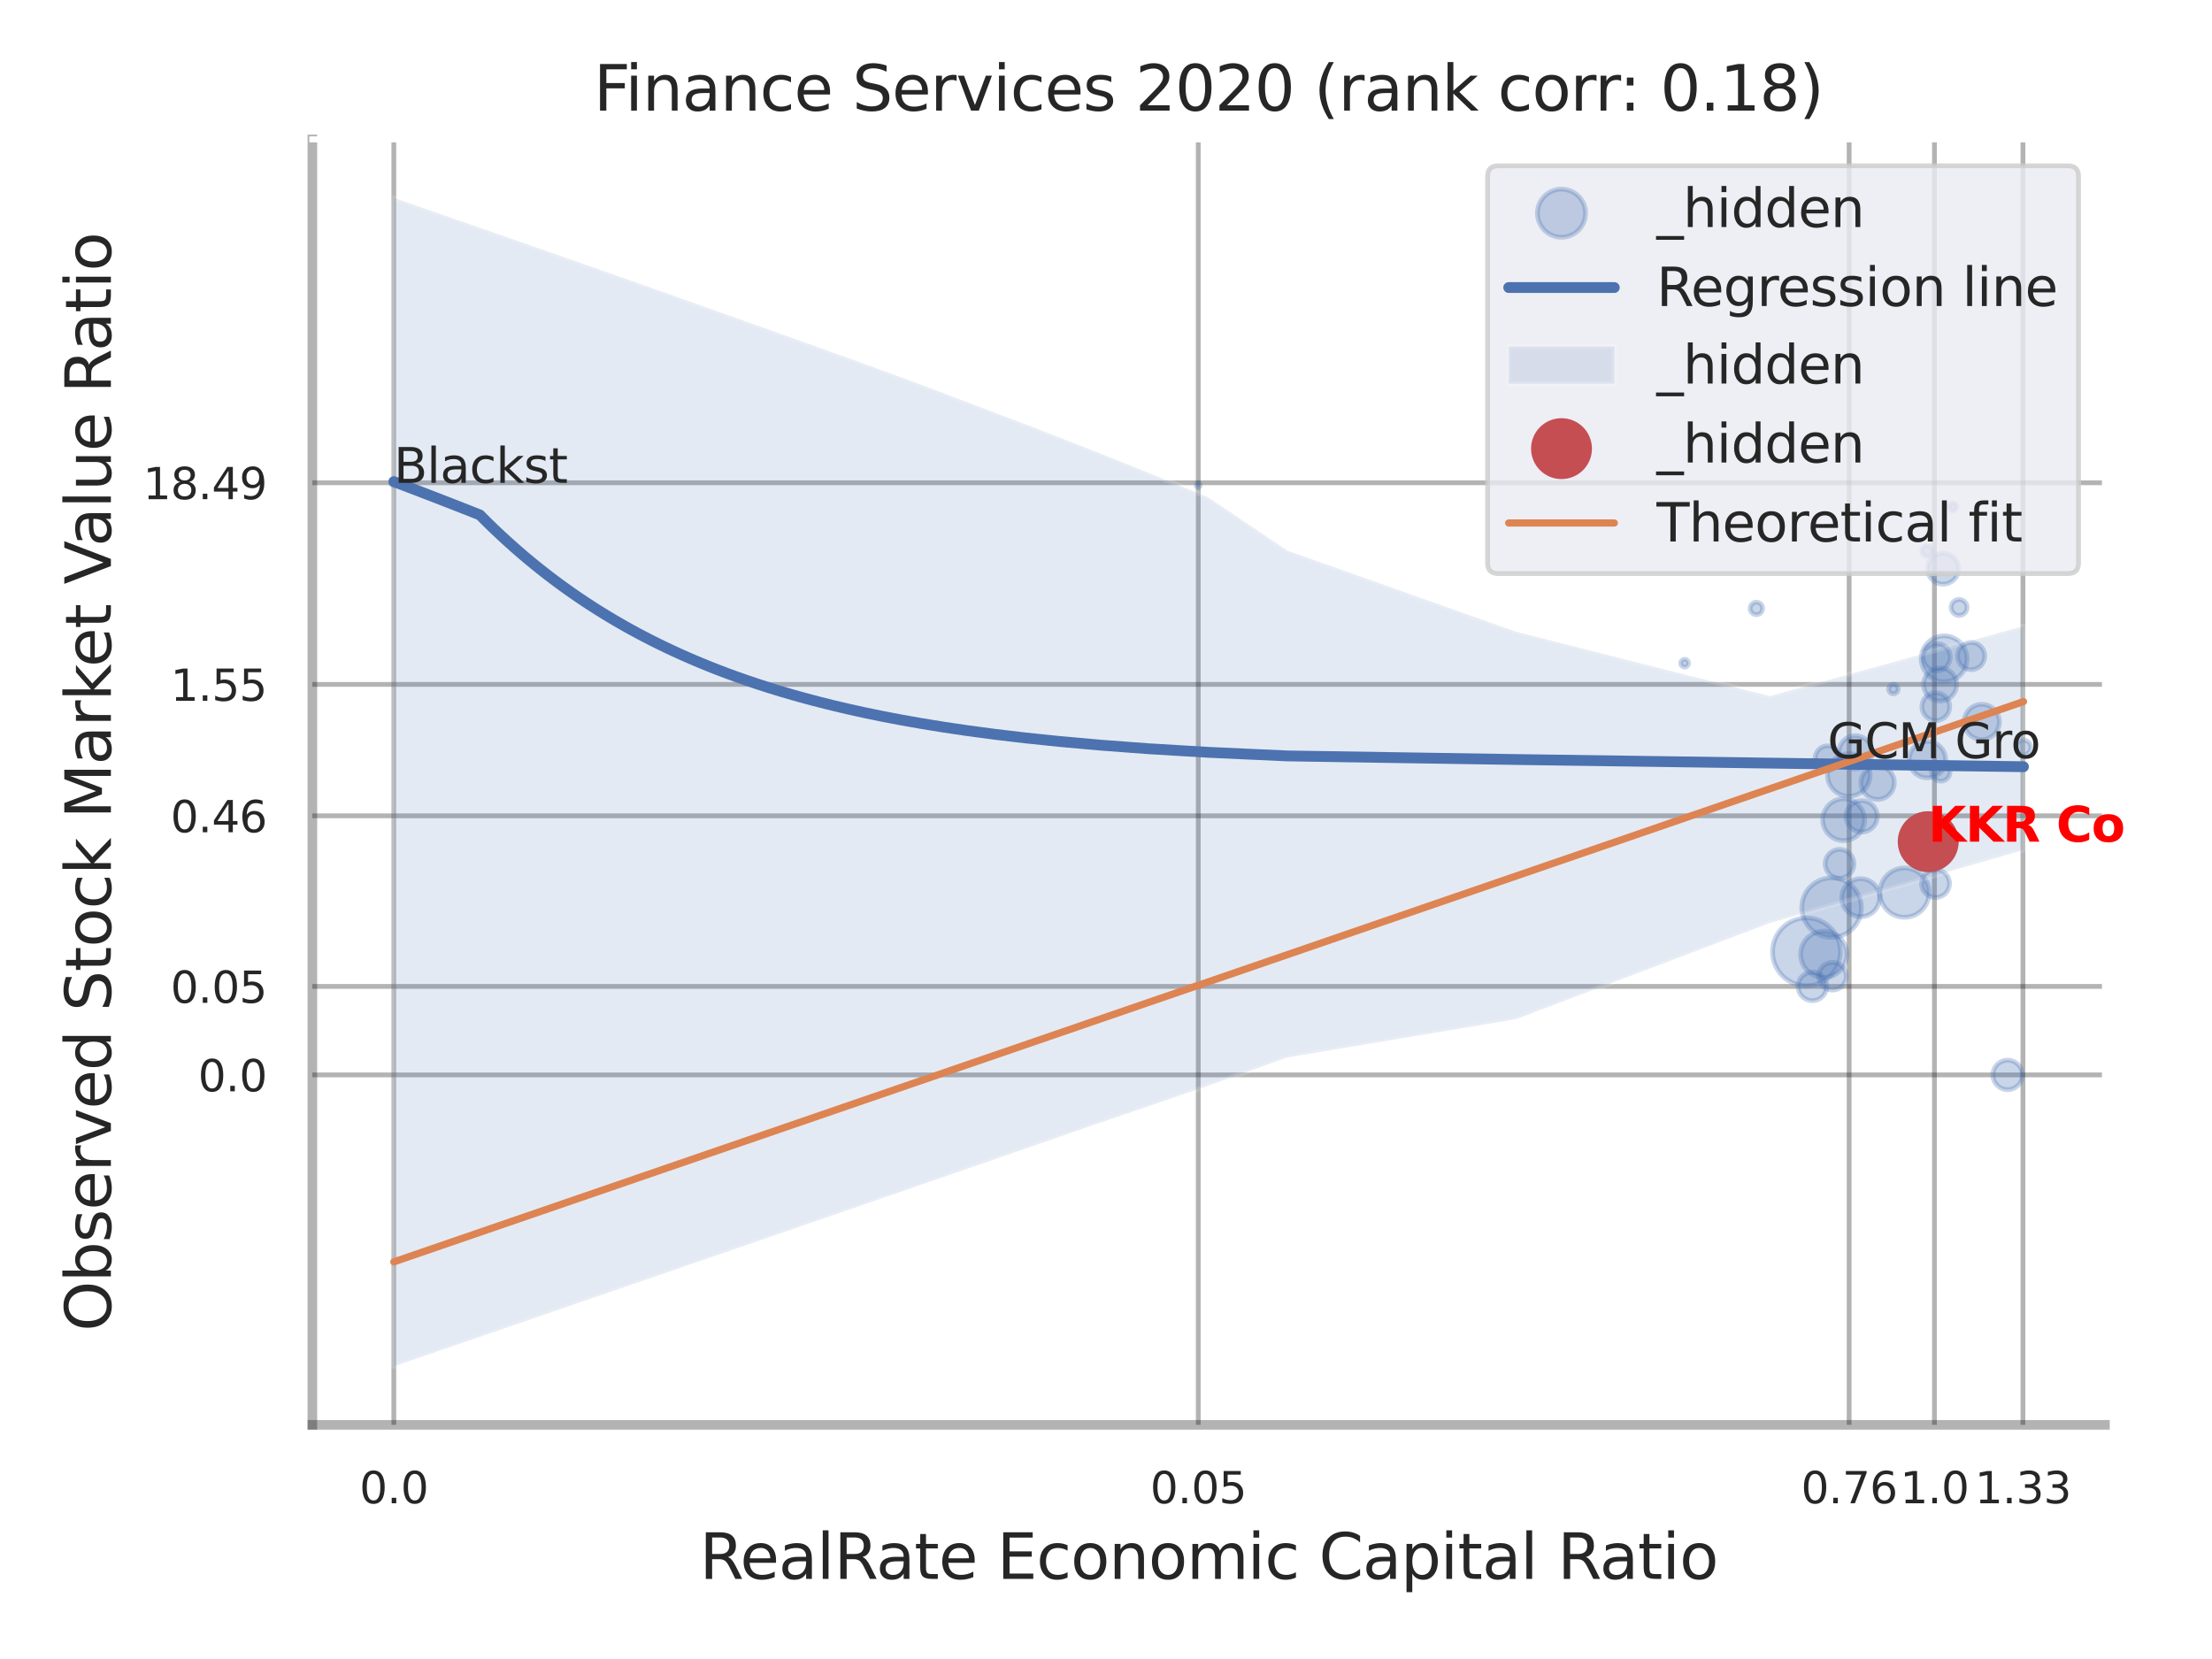 <?xml version="1.0" encoding="utf-8" standalone="no"?>
<!DOCTYPE svg PUBLIC "-//W3C//DTD SVG 1.1//EN"
  "http://www.w3.org/Graphics/SVG/1.1/DTD/svg11.dtd">
<svg xmlns:xlink="http://www.w3.org/1999/xlink" width="460.8pt" height="345.6pt" viewBox="0 0 460.8 345.6" xmlns="http://www.w3.org/2000/svg" version="1.1">
 <defs>
  <style type="text/css">*{stroke-linejoin: round; stroke-linecap: butt}</style>
 </defs>
 <g id="figure_1">
  <g id="patch_1">
   <path d="M 0 345.6 
L 460.8 345.6 
L 460.8 0 
L 0 0 
z
" style="fill: #ffffff"/>
  </g>
  <g id="axes_1">
   <g id="patch_2">
    <path d="M 65.07 296.82 
L 438.499 296.82 
L 438.499 29.04 
L 65.07 29.04 
z
" style="fill: #ffffff"/>
   </g>
   <g id="matplotlib.axis_1">
    <g id="xtick_1">
     <g id="line2d_1">
      <path d="M 82.041 296.82 
L 82.041 29.04 
" clip-path="url(#p40b6e2129f)" style="fill: none; stroke: #000000; stroke-opacity: 0.3; stroke-linecap: round"/>
     </g>
     <g id="text_1">
      <!-- 0.0 -->
      <g style="fill: #262626" transform="translate(74.885 313.159) scale(0.09 -0.09)">
       <defs>
        <path id="DejaVuSans-30" d="M 2034 4250 
Q 1547 4250 1301 3770 
Q 1056 3291 1056 2328 
Q 1056 1369 1301 889 
Q 1547 409 2034 409 
Q 2525 409 2770 889 
Q 3016 1369 3016 2328 
Q 3016 3291 2770 3770 
Q 2525 4250 2034 4250 
z
M 2034 4750 
Q 2819 4750 3233 4129 
Q 3647 3509 3647 2328 
Q 3647 1150 3233 529 
Q 2819 -91 2034 -91 
Q 1250 -91 836 529 
Q 422 1150 422 2328 
Q 422 3509 836 4129 
Q 1250 4750 2034 4750 
z
" transform="scale(0.016)"/>
        <path id="DejaVuSans-2e" d="M 684 794 
L 1344 794 
L 1344 0 
L 684 0 
L 684 794 
z
" transform="scale(0.016)"/>
       </defs>
       <use xlink:href="#DejaVuSans-30"/>
       <use xlink:href="#DejaVuSans-2e" transform="translate(63.623 0)"/>
       <use xlink:href="#DejaVuSans-30" transform="translate(95.41 0)"/>
      </g>
     </g>
    </g>
    <g id="xtick_2">
     <g id="line2d_2">
      <path d="M 249.62 296.82 
L 249.62 29.04 
" clip-path="url(#p40b6e2129f)" style="fill: none; stroke: #000000; stroke-opacity: 0.3; stroke-linecap: round"/>
     </g>
     <g id="text_2">
      <!-- 0.05 -->
      <g style="fill: #262626" transform="translate(239.601 313.159) scale(0.09 -0.09)">
       <defs>
        <path id="DejaVuSans-35" d="M 691 4666 
L 3169 4666 
L 3169 4134 
L 1269 4134 
L 1269 2991 
Q 1406 3038 1543 3061 
Q 1681 3084 1819 3084 
Q 2600 3084 3056 2656 
Q 3513 2228 3513 1497 
Q 3513 744 3044 326 
Q 2575 -91 1722 -91 
Q 1428 -91 1123 -41 
Q 819 9 494 109 
L 494 744 
Q 775 591 1075 516 
Q 1375 441 1709 441 
Q 2250 441 2565 725 
Q 2881 1009 2881 1497 
Q 2881 1984 2565 2268 
Q 2250 2553 1709 2553 
Q 1456 2553 1204 2497 
Q 953 2441 691 2322 
L 691 4666 
z
" transform="scale(0.016)"/>
       </defs>
       <use xlink:href="#DejaVuSans-30"/>
       <use xlink:href="#DejaVuSans-2e" transform="translate(63.623 0)"/>
       <use xlink:href="#DejaVuSans-30" transform="translate(95.41 0)"/>
       <use xlink:href="#DejaVuSans-35" transform="translate(159.033 0)"/>
      </g>
     </g>
    </g>
    <g id="xtick_3">
     <g id="line2d_3">
      <path d="M 385.21 296.82 
L 385.21 29.04 
" clip-path="url(#p40b6e2129f)" style="fill: none; stroke: #000000; stroke-opacity: 0.3; stroke-linecap: round"/>
     </g>
     <g id="text_3">
      <!-- 0.76 -->
      <g style="fill: #262626" transform="translate(375.19 313.159) scale(0.09 -0.09)">
       <defs>
        <path id="DejaVuSans-37" d="M 525 4666 
L 3525 4666 
L 3525 4397 
L 1831 0 
L 1172 0 
L 2766 4134 
L 525 4134 
L 525 4666 
z
" transform="scale(0.016)"/>
        <path id="DejaVuSans-36" d="M 2113 2584 
Q 1688 2584 1439 2293 
Q 1191 2003 1191 1497 
Q 1191 994 1439 701 
Q 1688 409 2113 409 
Q 2538 409 2786 701 
Q 3034 994 3034 1497 
Q 3034 2003 2786 2293 
Q 2538 2584 2113 2584 
z
M 3366 4563 
L 3366 3988 
Q 3128 4100 2886 4159 
Q 2644 4219 2406 4219 
Q 1781 4219 1451 3797 
Q 1122 3375 1075 2522 
Q 1259 2794 1537 2939 
Q 1816 3084 2150 3084 
Q 2853 3084 3261 2657 
Q 3669 2231 3669 1497 
Q 3669 778 3244 343 
Q 2819 -91 2113 -91 
Q 1303 -91 875 529 
Q 447 1150 447 2328 
Q 447 3434 972 4092 
Q 1497 4750 2381 4750 
Q 2619 4750 2861 4703 
Q 3103 4656 3366 4563 
z
" transform="scale(0.016)"/>
       </defs>
       <use xlink:href="#DejaVuSans-30"/>
       <use xlink:href="#DejaVuSans-2e" transform="translate(63.623 0)"/>
       <use xlink:href="#DejaVuSans-37" transform="translate(95.41 0)"/>
       <use xlink:href="#DejaVuSans-36" transform="translate(159.033 0)"/>
      </g>
     </g>
    </g>
    <g id="xtick_4">
     <g id="line2d_4">
      <path d="M 402.982 296.82 
L 402.982 29.04 
" clip-path="url(#p40b6e2129f)" style="fill: none; stroke: #000000; stroke-opacity: 0.3; stroke-linecap: round"/>
     </g>
     <g id="text_4">
      <!-- 1.0 -->
      <g style="fill: #262626" transform="translate(395.826 313.159) scale(0.09 -0.09)">
       <defs>
        <path id="DejaVuSans-31" d="M 794 531 
L 1825 531 
L 1825 4091 
L 703 3866 
L 703 4441 
L 1819 4666 
L 2450 4666 
L 2450 531 
L 3481 531 
L 3481 0 
L 794 0 
L 794 531 
z
" transform="scale(0.016)"/>
       </defs>
       <use xlink:href="#DejaVuSans-31"/>
       <use xlink:href="#DejaVuSans-2e" transform="translate(63.623 0)"/>
       <use xlink:href="#DejaVuSans-30" transform="translate(95.41 0)"/>
      </g>
     </g>
    </g>
    <g id="xtick_5">
     <g id="line2d_5">
      <path d="M 421.413 296.82 
L 421.413 29.04 
" clip-path="url(#p40b6e2129f)" style="fill: none; stroke: #000000; stroke-opacity: 0.3; stroke-linecap: round"/>
     </g>
     <g id="text_5">
      <!-- 1.33 -->
      <g style="fill: #262626" transform="translate(411.393 313.159) scale(0.09 -0.09)">
       <defs>
        <path id="DejaVuSans-33" d="M 2597 2516 
Q 3050 2419 3304 2112 
Q 3559 1806 3559 1356 
Q 3559 666 3084 287 
Q 2609 -91 1734 -91 
Q 1441 -91 1130 -33 
Q 819 25 488 141 
L 488 750 
Q 750 597 1062 519 
Q 1375 441 1716 441 
Q 2309 441 2620 675 
Q 2931 909 2931 1356 
Q 2931 1769 2642 2001 
Q 2353 2234 1838 2234 
L 1294 2234 
L 1294 2753 
L 1863 2753 
Q 2328 2753 2575 2939 
Q 2822 3125 2822 3475 
Q 2822 3834 2567 4026 
Q 2313 4219 1838 4219 
Q 1578 4219 1281 4162 
Q 984 4106 628 3988 
L 628 4550 
Q 988 4650 1302 4700 
Q 1616 4750 1894 4750 
Q 2613 4750 3031 4423 
Q 3450 4097 3450 3541 
Q 3450 3153 3228 2886 
Q 3006 2619 2597 2516 
z
" transform="scale(0.016)"/>
       </defs>
       <use xlink:href="#DejaVuSans-31"/>
       <use xlink:href="#DejaVuSans-2e" transform="translate(63.623 0)"/>
       <use xlink:href="#DejaVuSans-33" transform="translate(95.41 0)"/>
       <use xlink:href="#DejaVuSans-33" transform="translate(159.033 0)"/>
      </g>
     </g>
    </g>
    <g id="xtick_6"/>
    <g id="xtick_7"/>
    <g id="xtick_8"/>
    <g id="text_6">
     <!-- RealRate Economic Capital Ratio -->
     <g style="fill: #262626" transform="translate(145.731 328.908) scale(0.13 -0.13)">
      <defs>
       <path id="DejaVuSans-52" d="M 2841 2188 
Q 3044 2119 3236 1894 
Q 3428 1669 3622 1275 
L 4263 0 
L 3584 0 
L 2988 1197 
Q 2756 1666 2539 1819 
Q 2322 1972 1947 1972 
L 1259 1972 
L 1259 0 
L 628 0 
L 628 4666 
L 2053 4666 
Q 2853 4666 3247 4331 
Q 3641 3997 3641 3322 
Q 3641 2881 3436 2590 
Q 3231 2300 2841 2188 
z
M 1259 4147 
L 1259 2491 
L 2053 2491 
Q 2509 2491 2742 2702 
Q 2975 2913 2975 3322 
Q 2975 3731 2742 3939 
Q 2509 4147 2053 4147 
L 1259 4147 
z
" transform="scale(0.016)"/>
       <path id="DejaVuSans-65" d="M 3597 1894 
L 3597 1613 
L 953 1613 
Q 991 1019 1311 708 
Q 1631 397 2203 397 
Q 2534 397 2845 478 
Q 3156 559 3463 722 
L 3463 178 
Q 3153 47 2828 -22 
Q 2503 -91 2169 -91 
Q 1331 -91 842 396 
Q 353 884 353 1716 
Q 353 2575 817 3079 
Q 1281 3584 2069 3584 
Q 2775 3584 3186 3129 
Q 3597 2675 3597 1894 
z
M 3022 2063 
Q 3016 2534 2758 2815 
Q 2500 3097 2075 3097 
Q 1594 3097 1305 2825 
Q 1016 2553 972 2059 
L 3022 2063 
z
" transform="scale(0.016)"/>
       <path id="DejaVuSans-61" d="M 2194 1759 
Q 1497 1759 1228 1600 
Q 959 1441 959 1056 
Q 959 750 1161 570 
Q 1363 391 1709 391 
Q 2188 391 2477 730 
Q 2766 1069 2766 1631 
L 2766 1759 
L 2194 1759 
z
M 3341 1997 
L 3341 0 
L 2766 0 
L 2766 531 
Q 2569 213 2275 61 
Q 1981 -91 1556 -91 
Q 1019 -91 701 211 
Q 384 513 384 1019 
Q 384 1609 779 1909 
Q 1175 2209 1959 2209 
L 2766 2209 
L 2766 2266 
Q 2766 2663 2505 2880 
Q 2244 3097 1772 3097 
Q 1472 3097 1187 3025 
Q 903 2953 641 2809 
L 641 3341 
Q 956 3463 1253 3523 
Q 1550 3584 1831 3584 
Q 2591 3584 2966 3190 
Q 3341 2797 3341 1997 
z
" transform="scale(0.016)"/>
       <path id="DejaVuSans-6c" d="M 603 4863 
L 1178 4863 
L 1178 0 
L 603 0 
L 603 4863 
z
" transform="scale(0.016)"/>
       <path id="DejaVuSans-74" d="M 1172 4494 
L 1172 3500 
L 2356 3500 
L 2356 3053 
L 1172 3053 
L 1172 1153 
Q 1172 725 1289 603 
Q 1406 481 1766 481 
L 2356 481 
L 2356 0 
L 1766 0 
Q 1100 0 847 248 
Q 594 497 594 1153 
L 594 3053 
L 172 3053 
L 172 3500 
L 594 3500 
L 594 4494 
L 1172 4494 
z
" transform="scale(0.016)"/>
       <path id="DejaVuSans-20" transform="scale(0.016)"/>
       <path id="DejaVuSans-45" d="M 628 4666 
L 3578 4666 
L 3578 4134 
L 1259 4134 
L 1259 2753 
L 3481 2753 
L 3481 2222 
L 1259 2222 
L 1259 531 
L 3634 531 
L 3634 0 
L 628 0 
L 628 4666 
z
" transform="scale(0.016)"/>
       <path id="DejaVuSans-63" d="M 3122 3366 
L 3122 2828 
Q 2878 2963 2633 3030 
Q 2388 3097 2138 3097 
Q 1578 3097 1268 2742 
Q 959 2388 959 1747 
Q 959 1106 1268 751 
Q 1578 397 2138 397 
Q 2388 397 2633 464 
Q 2878 531 3122 666 
L 3122 134 
Q 2881 22 2623 -34 
Q 2366 -91 2075 -91 
Q 1284 -91 818 406 
Q 353 903 353 1747 
Q 353 2603 823 3093 
Q 1294 3584 2113 3584 
Q 2378 3584 2631 3529 
Q 2884 3475 3122 3366 
z
" transform="scale(0.016)"/>
       <path id="DejaVuSans-6f" d="M 1959 3097 
Q 1497 3097 1228 2736 
Q 959 2375 959 1747 
Q 959 1119 1226 758 
Q 1494 397 1959 397 
Q 2419 397 2687 759 
Q 2956 1122 2956 1747 
Q 2956 2369 2687 2733 
Q 2419 3097 1959 3097 
z
M 1959 3584 
Q 2709 3584 3137 3096 
Q 3566 2609 3566 1747 
Q 3566 888 3137 398 
Q 2709 -91 1959 -91 
Q 1206 -91 779 398 
Q 353 888 353 1747 
Q 353 2609 779 3096 
Q 1206 3584 1959 3584 
z
" transform="scale(0.016)"/>
       <path id="DejaVuSans-6e" d="M 3513 2113 
L 3513 0 
L 2938 0 
L 2938 2094 
Q 2938 2591 2744 2837 
Q 2550 3084 2163 3084 
Q 1697 3084 1428 2787 
Q 1159 2491 1159 1978 
L 1159 0 
L 581 0 
L 581 3500 
L 1159 3500 
L 1159 2956 
Q 1366 3272 1645 3428 
Q 1925 3584 2291 3584 
Q 2894 3584 3203 3211 
Q 3513 2838 3513 2113 
z
" transform="scale(0.016)"/>
       <path id="DejaVuSans-6d" d="M 3328 2828 
Q 3544 3216 3844 3400 
Q 4144 3584 4550 3584 
Q 5097 3584 5394 3201 
Q 5691 2819 5691 2113 
L 5691 0 
L 5113 0 
L 5113 2094 
Q 5113 2597 4934 2840 
Q 4756 3084 4391 3084 
Q 3944 3084 3684 2787 
Q 3425 2491 3425 1978 
L 3425 0 
L 2847 0 
L 2847 2094 
Q 2847 2600 2669 2842 
Q 2491 3084 2119 3084 
Q 1678 3084 1418 2786 
Q 1159 2488 1159 1978 
L 1159 0 
L 581 0 
L 581 3500 
L 1159 3500 
L 1159 2956 
Q 1356 3278 1631 3431 
Q 1906 3584 2284 3584 
Q 2666 3584 2933 3390 
Q 3200 3197 3328 2828 
z
" transform="scale(0.016)"/>
       <path id="DejaVuSans-69" d="M 603 3500 
L 1178 3500 
L 1178 0 
L 603 0 
L 603 3500 
z
M 603 4863 
L 1178 4863 
L 1178 4134 
L 603 4134 
L 603 4863 
z
" transform="scale(0.016)"/>
       <path id="DejaVuSans-43" d="M 4122 4306 
L 4122 3641 
Q 3803 3938 3442 4084 
Q 3081 4231 2675 4231 
Q 1875 4231 1450 3742 
Q 1025 3253 1025 2328 
Q 1025 1406 1450 917 
Q 1875 428 2675 428 
Q 3081 428 3442 575 
Q 3803 722 4122 1019 
L 4122 359 
Q 3791 134 3420 21 
Q 3050 -91 2638 -91 
Q 1578 -91 968 557 
Q 359 1206 359 2328 
Q 359 3453 968 4101 
Q 1578 4750 2638 4750 
Q 3056 4750 3426 4639 
Q 3797 4528 4122 4306 
z
" transform="scale(0.016)"/>
       <path id="DejaVuSans-70" d="M 1159 525 
L 1159 -1331 
L 581 -1331 
L 581 3500 
L 1159 3500 
L 1159 2969 
Q 1341 3281 1617 3432 
Q 1894 3584 2278 3584 
Q 2916 3584 3314 3078 
Q 3713 2572 3713 1747 
Q 3713 922 3314 415 
Q 2916 -91 2278 -91 
Q 1894 -91 1617 61 
Q 1341 213 1159 525 
z
M 3116 1747 
Q 3116 2381 2855 2742 
Q 2594 3103 2138 3103 
Q 1681 3103 1420 2742 
Q 1159 2381 1159 1747 
Q 1159 1113 1420 752 
Q 1681 391 2138 391 
Q 2594 391 2855 752 
Q 3116 1113 3116 1747 
z
" transform="scale(0.016)"/>
      </defs>
      <use xlink:href="#DejaVuSans-52"/>
      <use xlink:href="#DejaVuSans-65" transform="translate(64.982 0)"/>
      <use xlink:href="#DejaVuSans-61" transform="translate(126.506 0)"/>
      <use xlink:href="#DejaVuSans-6c" transform="translate(187.785 0)"/>
      <use xlink:href="#DejaVuSans-52" transform="translate(215.568 0)"/>
      <use xlink:href="#DejaVuSans-61" transform="translate(282.801 0)"/>
      <use xlink:href="#DejaVuSans-74" transform="translate(344.08 0)"/>
      <use xlink:href="#DejaVuSans-65" transform="translate(383.289 0)"/>
      <use xlink:href="#DejaVuSans-20" transform="translate(444.812 0)"/>
      <use xlink:href="#DejaVuSans-45" transform="translate(476.6 0)"/>
      <use xlink:href="#DejaVuSans-63" transform="translate(539.783 0)"/>
      <use xlink:href="#DejaVuSans-6f" transform="translate(594.764 0)"/>
      <use xlink:href="#DejaVuSans-6e" transform="translate(655.945 0)"/>
      <use xlink:href="#DejaVuSans-6f" transform="translate(719.324 0)"/>
      <use xlink:href="#DejaVuSans-6d" transform="translate(780.506 0)"/>
      <use xlink:href="#DejaVuSans-69" transform="translate(877.918 0)"/>
      <use xlink:href="#DejaVuSans-63" transform="translate(905.701 0)"/>
      <use xlink:href="#DejaVuSans-20" transform="translate(960.682 0)"/>
      <use xlink:href="#DejaVuSans-43" transform="translate(992.469 0)"/>
      <use xlink:href="#DejaVuSans-61" transform="translate(1062.293 0)"/>
      <use xlink:href="#DejaVuSans-70" transform="translate(1123.572 0)"/>
      <use xlink:href="#DejaVuSans-69" transform="translate(1187.049 0)"/>
      <use xlink:href="#DejaVuSans-74" transform="translate(1214.832 0)"/>
      <use xlink:href="#DejaVuSans-61" transform="translate(1254.041 0)"/>
      <use xlink:href="#DejaVuSans-6c" transform="translate(1315.32 0)"/>
      <use xlink:href="#DejaVuSans-20" transform="translate(1343.104 0)"/>
      <use xlink:href="#DejaVuSans-52" transform="translate(1374.891 0)"/>
      <use xlink:href="#DejaVuSans-61" transform="translate(1442.123 0)"/>
      <use xlink:href="#DejaVuSans-74" transform="translate(1503.402 0)"/>
      <use xlink:href="#DejaVuSans-69" transform="translate(1542.611 0)"/>
      <use xlink:href="#DejaVuSans-6f" transform="translate(1570.395 0)"/>
     </g>
    </g>
   </g>
   <g id="matplotlib.axis_2">
    <g id="ytick_1">
     <g id="line2d_6">
      <path d="M 65.07 223.92 
L 438.499 223.92 
" clip-path="url(#p40b6e2129f)" style="fill: none; stroke: #000000; stroke-opacity: 0.3; stroke-linecap: round"/>
     </g>
     <g id="text_7">
      <!-- 0.0 -->
      <g style="fill: #262626" transform="translate(41.257 227.339) scale(0.09 -0.09)">
       <use xlink:href="#DejaVuSans-30"/>
       <use xlink:href="#DejaVuSans-2e" transform="translate(63.623 0)"/>
       <use xlink:href="#DejaVuSans-30" transform="translate(95.41 0)"/>
      </g>
     </g>
    </g>
    <g id="ytick_2">
     <g id="line2d_7">
      <path d="M 65.07 205.485 
L 438.499 205.485 
" clip-path="url(#p40b6e2129f)" style="fill: none; stroke: #000000; stroke-opacity: 0.3; stroke-linecap: round"/>
     </g>
     <g id="text_8">
      <!-- 0.05 -->
      <g style="fill: #262626" transform="translate(35.531 208.905) scale(0.09 -0.09)">
       <use xlink:href="#DejaVuSans-30"/>
       <use xlink:href="#DejaVuSans-2e" transform="translate(63.623 0)"/>
       <use xlink:href="#DejaVuSans-30" transform="translate(95.41 0)"/>
       <use xlink:href="#DejaVuSans-35" transform="translate(159.033 0)"/>
      </g>
     </g>
    </g>
    <g id="ytick_3">
     <g id="line2d_8">
      <path d="M 65.07 169.953 
L 438.499 169.953 
" clip-path="url(#p40b6e2129f)" style="fill: none; stroke: #000000; stroke-opacity: 0.3; stroke-linecap: round"/>
     </g>
     <g id="text_9">
      <!-- 0.46 -->
      <g style="fill: #262626" transform="translate(35.531 173.372) scale(0.09 -0.09)">
       <defs>
        <path id="DejaVuSans-34" d="M 2419 4116 
L 825 1625 
L 2419 1625 
L 2419 4116 
z
M 2253 4666 
L 3047 4666 
L 3047 1625 
L 3713 1625 
L 3713 1100 
L 3047 1100 
L 3047 0 
L 2419 0 
L 2419 1100 
L 313 1100 
L 313 1709 
L 2253 4666 
z
" transform="scale(0.016)"/>
       </defs>
       <use xlink:href="#DejaVuSans-30"/>
       <use xlink:href="#DejaVuSans-2e" transform="translate(63.623 0)"/>
       <use xlink:href="#DejaVuSans-34" transform="translate(95.41 0)"/>
       <use xlink:href="#DejaVuSans-36" transform="translate(159.033 0)"/>
      </g>
     </g>
    </g>
    <g id="ytick_4">
     <g id="line2d_9">
      <path d="M 65.07 142.569 
L 438.499 142.569 
" clip-path="url(#p40b6e2129f)" style="fill: none; stroke: #000000; stroke-opacity: 0.3; stroke-linecap: round"/>
     </g>
     <g id="text_10">
      <!-- 1.55 -->
      <g style="fill: #262626" transform="translate(35.531 145.989) scale(0.09 -0.09)">
       <use xlink:href="#DejaVuSans-31"/>
       <use xlink:href="#DejaVuSans-2e" transform="translate(63.623 0)"/>
       <use xlink:href="#DejaVuSans-35" transform="translate(95.41 0)"/>
       <use xlink:href="#DejaVuSans-35" transform="translate(159.033 0)"/>
      </g>
     </g>
    </g>
    <g id="ytick_5">
     <g id="line2d_10">
      <path d="M 65.07 100.57 
L 438.499 100.57 
" clip-path="url(#p40b6e2129f)" style="fill: none; stroke: #000000; stroke-opacity: 0.3; stroke-linecap: round"/>
     </g>
     <g id="text_11">
      <!-- 18.49 -->
      <g style="fill: #262626" transform="translate(29.805 103.989) scale(0.09 -0.09)">
       <defs>
        <path id="DejaVuSans-38" d="M 2034 2216 
Q 1584 2216 1326 1975 
Q 1069 1734 1069 1313 
Q 1069 891 1326 650 
Q 1584 409 2034 409 
Q 2484 409 2743 651 
Q 3003 894 3003 1313 
Q 3003 1734 2745 1975 
Q 2488 2216 2034 2216 
z
M 1403 2484 
Q 997 2584 770 2862 
Q 544 3141 544 3541 
Q 544 4100 942 4425 
Q 1341 4750 2034 4750 
Q 2731 4750 3128 4425 
Q 3525 4100 3525 3541 
Q 3525 3141 3298 2862 
Q 3072 2584 2669 2484 
Q 3125 2378 3379 2068 
Q 3634 1759 3634 1313 
Q 3634 634 3220 271 
Q 2806 -91 2034 -91 
Q 1263 -91 848 271 
Q 434 634 434 1313 
Q 434 1759 690 2068 
Q 947 2378 1403 2484 
z
M 1172 3481 
Q 1172 3119 1398 2916 
Q 1625 2713 2034 2713 
Q 2441 2713 2670 2916 
Q 2900 3119 2900 3481 
Q 2900 3844 2670 4047 
Q 2441 4250 2034 4250 
Q 1625 4250 1398 4047 
Q 1172 3844 1172 3481 
z
" transform="scale(0.016)"/>
        <path id="DejaVuSans-39" d="M 703 97 
L 703 672 
Q 941 559 1184 500 
Q 1428 441 1663 441 
Q 2288 441 2617 861 
Q 2947 1281 2994 2138 
Q 2813 1869 2534 1725 
Q 2256 1581 1919 1581 
Q 1219 1581 811 2004 
Q 403 2428 403 3163 
Q 403 3881 828 4315 
Q 1253 4750 1959 4750 
Q 2769 4750 3195 4129 
Q 3622 3509 3622 2328 
Q 3622 1225 3098 567 
Q 2575 -91 1691 -91 
Q 1453 -91 1209 -44 
Q 966 3 703 97 
z
M 1959 2075 
Q 2384 2075 2632 2365 
Q 2881 2656 2881 3163 
Q 2881 3666 2632 3958 
Q 2384 4250 1959 4250 
Q 1534 4250 1286 3958 
Q 1038 3666 1038 3163 
Q 1038 2656 1286 2365 
Q 1534 2075 1959 2075 
z
" transform="scale(0.016)"/>
       </defs>
       <use xlink:href="#DejaVuSans-31"/>
       <use xlink:href="#DejaVuSans-38" transform="translate(63.623 0)"/>
       <use xlink:href="#DejaVuSans-2e" transform="translate(127.246 0)"/>
       <use xlink:href="#DejaVuSans-34" transform="translate(159.033 0)"/>
       <use xlink:href="#DejaVuSans-39" transform="translate(222.656 0)"/>
      </g>
     </g>
    </g>
    <g id="ytick_6"/>
    <g id="ytick_7"/>
    <g id="ytick_8"/>
    <g id="ytick_9"/>
    <g id="ytick_10"/>
    <g id="ytick_11"/>
    <g id="ytick_12"/>
    <g id="text_12">
     <!-- Observed Stock Market Value Ratio -->
     <g style="fill: #262626" transform="translate(23.101 277.332) rotate(-90) scale(0.13 -0.13)">
      <defs>
       <path id="DejaVuSans-4f" d="M 2522 4238 
Q 1834 4238 1429 3725 
Q 1025 3213 1025 2328 
Q 1025 1447 1429 934 
Q 1834 422 2522 422 
Q 3209 422 3611 934 
Q 4013 1447 4013 2328 
Q 4013 3213 3611 3725 
Q 3209 4238 2522 4238 
z
M 2522 4750 
Q 3503 4750 4090 4092 
Q 4678 3434 4678 2328 
Q 4678 1225 4090 567 
Q 3503 -91 2522 -91 
Q 1538 -91 948 565 
Q 359 1222 359 2328 
Q 359 3434 948 4092 
Q 1538 4750 2522 4750 
z
" transform="scale(0.016)"/>
       <path id="DejaVuSans-62" d="M 3116 1747 
Q 3116 2381 2855 2742 
Q 2594 3103 2138 3103 
Q 1681 3103 1420 2742 
Q 1159 2381 1159 1747 
Q 1159 1113 1420 752 
Q 1681 391 2138 391 
Q 2594 391 2855 752 
Q 3116 1113 3116 1747 
z
M 1159 2969 
Q 1341 3281 1617 3432 
Q 1894 3584 2278 3584 
Q 2916 3584 3314 3078 
Q 3713 2572 3713 1747 
Q 3713 922 3314 415 
Q 2916 -91 2278 -91 
Q 1894 -91 1617 61 
Q 1341 213 1159 525 
L 1159 0 
L 581 0 
L 581 4863 
L 1159 4863 
L 1159 2969 
z
" transform="scale(0.016)"/>
       <path id="DejaVuSans-73" d="M 2834 3397 
L 2834 2853 
Q 2591 2978 2328 3040 
Q 2066 3103 1784 3103 
Q 1356 3103 1142 2972 
Q 928 2841 928 2578 
Q 928 2378 1081 2264 
Q 1234 2150 1697 2047 
L 1894 2003 
Q 2506 1872 2764 1633 
Q 3022 1394 3022 966 
Q 3022 478 2636 193 
Q 2250 -91 1575 -91 
Q 1294 -91 989 -36 
Q 684 19 347 128 
L 347 722 
Q 666 556 975 473 
Q 1284 391 1588 391 
Q 1994 391 2212 530 
Q 2431 669 2431 922 
Q 2431 1156 2273 1281 
Q 2116 1406 1581 1522 
L 1381 1569 
Q 847 1681 609 1914 
Q 372 2147 372 2553 
Q 372 3047 722 3315 
Q 1072 3584 1716 3584 
Q 2034 3584 2315 3537 
Q 2597 3491 2834 3397 
z
" transform="scale(0.016)"/>
       <path id="DejaVuSans-72" d="M 2631 2963 
Q 2534 3019 2420 3045 
Q 2306 3072 2169 3072 
Q 1681 3072 1420 2755 
Q 1159 2438 1159 1844 
L 1159 0 
L 581 0 
L 581 3500 
L 1159 3500 
L 1159 2956 
Q 1341 3275 1631 3429 
Q 1922 3584 2338 3584 
Q 2397 3584 2469 3576 
Q 2541 3569 2628 3553 
L 2631 2963 
z
" transform="scale(0.016)"/>
       <path id="DejaVuSans-76" d="M 191 3500 
L 800 3500 
L 1894 563 
L 2988 3500 
L 3597 3500 
L 2284 0 
L 1503 0 
L 191 3500 
z
" transform="scale(0.016)"/>
       <path id="DejaVuSans-64" d="M 2906 2969 
L 2906 4863 
L 3481 4863 
L 3481 0 
L 2906 0 
L 2906 525 
Q 2725 213 2448 61 
Q 2172 -91 1784 -91 
Q 1150 -91 751 415 
Q 353 922 353 1747 
Q 353 2572 751 3078 
Q 1150 3584 1784 3584 
Q 2172 3584 2448 3432 
Q 2725 3281 2906 2969 
z
M 947 1747 
Q 947 1113 1208 752 
Q 1469 391 1925 391 
Q 2381 391 2643 752 
Q 2906 1113 2906 1747 
Q 2906 2381 2643 2742 
Q 2381 3103 1925 3103 
Q 1469 3103 1208 2742 
Q 947 2381 947 1747 
z
" transform="scale(0.016)"/>
       <path id="DejaVuSans-53" d="M 3425 4513 
L 3425 3897 
Q 3066 4069 2747 4153 
Q 2428 4238 2131 4238 
Q 1616 4238 1336 4038 
Q 1056 3838 1056 3469 
Q 1056 3159 1242 3001 
Q 1428 2844 1947 2747 
L 2328 2669 
Q 3034 2534 3370 2195 
Q 3706 1856 3706 1288 
Q 3706 609 3251 259 
Q 2797 -91 1919 -91 
Q 1588 -91 1214 -16 
Q 841 59 441 206 
L 441 856 
Q 825 641 1194 531 
Q 1563 422 1919 422 
Q 2459 422 2753 634 
Q 3047 847 3047 1241 
Q 3047 1584 2836 1778 
Q 2625 1972 2144 2069 
L 1759 2144 
Q 1053 2284 737 2584 
Q 422 2884 422 3419 
Q 422 4038 858 4394 
Q 1294 4750 2059 4750 
Q 2388 4750 2728 4690 
Q 3069 4631 3425 4513 
z
" transform="scale(0.016)"/>
       <path id="DejaVuSans-6b" d="M 581 4863 
L 1159 4863 
L 1159 1991 
L 2875 3500 
L 3609 3500 
L 1753 1863 
L 3688 0 
L 2938 0 
L 1159 1709 
L 1159 0 
L 581 0 
L 581 4863 
z
" transform="scale(0.016)"/>
       <path id="DejaVuSans-4d" d="M 628 4666 
L 1569 4666 
L 2759 1491 
L 3956 4666 
L 4897 4666 
L 4897 0 
L 4281 0 
L 4281 4097 
L 3078 897 
L 2444 897 
L 1241 4097 
L 1241 0 
L 628 0 
L 628 4666 
z
" transform="scale(0.016)"/>
       <path id="DejaVuSans-56" d="M 1831 0 
L 50 4666 
L 709 4666 
L 2188 738 
L 3669 4666 
L 4325 4666 
L 2547 0 
L 1831 0 
z
" transform="scale(0.016)"/>
       <path id="DejaVuSans-75" d="M 544 1381 
L 544 3500 
L 1119 3500 
L 1119 1403 
Q 1119 906 1312 657 
Q 1506 409 1894 409 
Q 2359 409 2629 706 
Q 2900 1003 2900 1516 
L 2900 3500 
L 3475 3500 
L 3475 0 
L 2900 0 
L 2900 538 
Q 2691 219 2414 64 
Q 2138 -91 1772 -91 
Q 1169 -91 856 284 
Q 544 659 544 1381 
z
M 1991 3584 
L 1991 3584 
z
" transform="scale(0.016)"/>
      </defs>
      <use xlink:href="#DejaVuSans-4f"/>
      <use xlink:href="#DejaVuSans-62" transform="translate(78.711 0)"/>
      <use xlink:href="#DejaVuSans-73" transform="translate(142.188 0)"/>
      <use xlink:href="#DejaVuSans-65" transform="translate(194.287 0)"/>
      <use xlink:href="#DejaVuSans-72" transform="translate(255.811 0)"/>
      <use xlink:href="#DejaVuSans-76" transform="translate(296.924 0)"/>
      <use xlink:href="#DejaVuSans-65" transform="translate(356.104 0)"/>
      <use xlink:href="#DejaVuSans-64" transform="translate(417.627 0)"/>
      <use xlink:href="#DejaVuSans-20" transform="translate(481.104 0)"/>
      <use xlink:href="#DejaVuSans-53" transform="translate(512.891 0)"/>
      <use xlink:href="#DejaVuSans-74" transform="translate(576.367 0)"/>
      <use xlink:href="#DejaVuSans-6f" transform="translate(615.576 0)"/>
      <use xlink:href="#DejaVuSans-63" transform="translate(676.758 0)"/>
      <use xlink:href="#DejaVuSans-6b" transform="translate(731.738 0)"/>
      <use xlink:href="#DejaVuSans-20" transform="translate(789.648 0)"/>
      <use xlink:href="#DejaVuSans-4d" transform="translate(821.436 0)"/>
      <use xlink:href="#DejaVuSans-61" transform="translate(907.715 0)"/>
      <use xlink:href="#DejaVuSans-72" transform="translate(968.994 0)"/>
      <use xlink:href="#DejaVuSans-6b" transform="translate(1010.107 0)"/>
      <use xlink:href="#DejaVuSans-65" transform="translate(1064.393 0)"/>
      <use xlink:href="#DejaVuSans-74" transform="translate(1125.916 0)"/>
      <use xlink:href="#DejaVuSans-20" transform="translate(1165.125 0)"/>
      <use xlink:href="#DejaVuSans-56" transform="translate(1196.912 0)"/>
      <use xlink:href="#DejaVuSans-61" transform="translate(1257.57 0)"/>
      <use xlink:href="#DejaVuSans-6c" transform="translate(1318.85 0)"/>
      <use xlink:href="#DejaVuSans-75" transform="translate(1346.633 0)"/>
      <use xlink:href="#DejaVuSans-65" transform="translate(1410.012 0)"/>
      <use xlink:href="#DejaVuSans-20" transform="translate(1471.535 0)"/>
      <use xlink:href="#DejaVuSans-52" transform="translate(1503.322 0)"/>
      <use xlink:href="#DejaVuSans-61" transform="translate(1570.555 0)"/>
      <use xlink:href="#DejaVuSans-74" transform="translate(1631.834 0)"/>
      <use xlink:href="#DejaVuSans-69" transform="translate(1671.043 0)"/>
      <use xlink:href="#DejaVuSans-6f" transform="translate(1698.826 0)"/>
     </g>
    </g>
   </g>
   <g id="PathCollection_1">
    <path d="M 408.118 128.206 
C 408.561 128.206 408.985 128.03 409.298 127.718 
C 409.611 127.405 409.786 126.98 409.786 126.538 
C 409.786 126.096 409.611 125.671 409.298 125.358 
C 408.985 125.046 408.561 124.87 408.118 124.87 
C 407.676 124.87 407.252 125.046 406.939 125.358 
C 406.626 125.671 406.45 126.096 406.45 126.538 
C 406.45 126.98 406.626 127.405 406.939 127.718 
C 407.252 128.03 407.676 128.206 408.118 128.206 
z
" clip-path="url(#p40b6e2129f)" style="fill: #4c72b0; fill-opacity: 0.3; stroke: #4c72b0; stroke-opacity: 0.3"/>
    <path d="M 401.475 115.918 
C 401.773 115.918 402.058 115.8 402.268 115.589 
C 402.478 115.379 402.597 115.094 402.597 114.797 
C 402.597 114.499 402.478 114.214 402.268 114.004 
C 402.058 113.794 401.773 113.675 401.475 113.675 
C 401.178 113.675 400.893 113.794 400.683 114.004 
C 400.472 114.214 400.354 114.499 400.354 114.797 
C 400.354 115.094 400.472 115.379 400.683 115.589 
C 400.893 115.8 401.178 115.918 401.475 115.918 
z
" clip-path="url(#p40b6e2129f)" style="fill: #4c72b0; fill-opacity: 0.3; stroke: #4c72b0; stroke-opacity: 0.3"/>
    <path d="M 376.324 205.356 
C 378.199 205.356 379.998 204.611 381.324 203.285 
C 382.65 201.959 383.395 200.161 383.395 198.285 
C 383.395 196.41 382.65 194.611 381.324 193.285 
C 379.998 191.959 378.199 191.214 376.324 191.214 
C 374.449 191.214 372.65 191.959 371.324 193.285 
C 369.998 194.611 369.253 196.41 369.253 198.285 
C 369.253 200.161 369.998 201.959 371.324 203.285 
C 372.65 204.611 374.449 205.356 376.324 205.356 
z
" clip-path="url(#p40b6e2129f)" style="fill: #4c72b0; fill-opacity: 0.3; stroke: #4c72b0; stroke-opacity: 0.3"/>
    <path d="M 387.825 173.321 
C 388.689 173.321 389.519 172.977 390.13 172.366 
C 390.742 171.754 391.085 170.925 391.085 170.06 
C 391.085 169.195 390.742 168.366 390.13 167.755 
C 389.519 167.143 388.689 166.8 387.825 166.8 
C 386.96 166.8 386.131 167.143 385.519 167.755 
C 384.908 168.366 384.564 169.195 384.564 170.06 
C 384.564 170.925 384.908 171.754 385.519 172.366 
C 386.131 172.977 386.96 173.321 387.825 173.321 
z
" clip-path="url(#p40b6e2129f)" style="fill: #4c72b0; fill-opacity: 0.3; stroke: #4c72b0; stroke-opacity: 0.3"/>
    <path d="M 377.556 208.454 
C 378.347 208.454 379.107 208.14 379.667 207.58 
C 380.227 207.02 380.541 206.26 380.541 205.468 
C 380.541 204.677 380.227 203.917 379.667 203.357 
C 379.107 202.797 378.347 202.483 377.556 202.483 
C 376.764 202.483 376.004 202.797 375.444 203.357 
C 374.885 203.917 374.57 204.677 374.57 205.468 
C 374.57 206.26 374.885 207.02 375.444 207.58 
C 376.004 208.14 376.764 208.454 377.556 208.454 
z
" clip-path="url(#p40b6e2129f)" style="fill: #4c72b0; fill-opacity: 0.3; stroke: #4c72b0; stroke-opacity: 0.3"/>
    <path d="M 396.747 191.082 
C 398.108 191.082 399.413 190.542 400.375 189.579 
C 401.338 188.617 401.879 187.311 401.879 185.95 
C 401.879 184.589 401.338 183.284 400.375 182.321 
C 399.413 181.359 398.108 180.818 396.747 180.818 
C 395.386 180.818 394.08 181.359 393.118 182.321 
C 392.155 183.284 391.615 184.589 391.615 185.95 
C 391.615 187.311 392.155 188.617 393.118 189.579 
C 394.08 190.542 395.386 191.082 396.747 191.082 
z
" clip-path="url(#p40b6e2129f)" style="fill: #4c72b0; fill-opacity: 0.3; stroke: #4c72b0; stroke-opacity: 0.3"/>
    <path d="M 249.61 101.508 
C 249.723 101.508 249.831 101.463 249.911 101.384 
C 249.991 101.304 250.035 101.195 250.035 101.083 
C 250.035 100.97 249.991 100.861 249.911 100.782 
C 249.831 100.702 249.723 100.657 249.61 100.657 
C 249.497 100.657 249.389 100.702 249.309 100.782 
C 249.229 100.861 249.184 100.97 249.184 101.083 
C 249.184 101.195 249.229 101.304 249.309 101.384 
C 249.389 101.463 249.497 101.508 249.61 101.508 
z
" clip-path="url(#p40b6e2129f)" style="fill: #4c72b0; fill-opacity: 0.3; stroke: #4c72b0; stroke-opacity: 0.3"/>
    <path d="M 379.919 203.607 
C 381.195 203.607 382.42 203.1 383.323 202.197 
C 384.225 201.294 384.733 200.07 384.733 198.793 
C 384.733 197.516 384.225 196.292 383.323 195.389 
C 382.42 194.486 381.195 193.979 379.919 193.979 
C 378.642 193.979 377.417 194.486 376.515 195.389 
C 375.612 196.292 375.105 197.516 375.105 198.793 
C 375.105 200.07 375.612 201.294 376.515 202.197 
C 377.417 203.1 378.642 203.607 379.919 203.607 
z
" clip-path="url(#p40b6e2129f)" style="fill: #4c72b0; fill-opacity: 0.3; stroke: #4c72b0; stroke-opacity: 0.3"/>
    <path d="M 401.512 162.039 
C 402.519 162.039 403.486 161.638 404.199 160.926 
C 404.911 160.213 405.312 159.246 405.312 158.239 
C 405.312 157.231 404.911 156.264 404.199 155.551 
C 403.486 154.839 402.519 154.438 401.512 154.438 
C 400.504 154.438 399.537 154.839 398.824 155.551 
C 398.112 156.264 397.711 157.231 397.711 158.239 
C 397.711 159.246 398.112 160.213 398.824 160.926 
C 399.537 161.638 400.504 162.039 401.512 162.039 
z
" clip-path="url(#p40b6e2129f)" style="fill: #4c72b0; fill-opacity: 0.3; stroke: #4c72b0; stroke-opacity: 0.3"/>
    <path d="M 418.23 226.99 
C 419.044 226.99 419.825 226.667 420.4 226.091 
C 420.976 225.516 421.299 224.735 421.299 223.921 
C 421.299 223.107 420.976 222.327 420.4 221.751 
C 419.825 221.176 419.044 220.852 418.23 220.852 
C 417.416 220.852 416.636 221.176 416.06 221.751 
C 415.484 222.327 415.161 223.107 415.161 223.921 
C 415.161 224.735 415.484 225.516 416.06 226.091 
C 416.636 226.667 417.416 226.99 418.23 226.99 
z
" clip-path="url(#p40b6e2129f)" style="fill: #4c72b0; fill-opacity: 0.3; stroke: #4c72b0; stroke-opacity: 0.3"/>
    <path d="M 421.525 157.254 
C 421.934 157.254 422.325 157.092 422.614 156.803 
C 422.902 156.515 423.065 156.123 423.065 155.715 
C 423.065 155.306 422.902 154.915 422.614 154.626 
C 422.325 154.338 421.934 154.175 421.525 154.175 
C 421.117 154.175 420.725 154.338 420.437 154.626 
C 420.148 154.915 419.986 155.306 419.986 155.715 
C 419.986 156.123 420.148 156.515 420.437 156.803 
C 420.725 157.092 421.117 157.254 421.525 157.254 
z
" clip-path="url(#p40b6e2129f)" style="fill: #4c72b0; fill-opacity: 0.3; stroke: #4c72b0; stroke-opacity: 0.3"/>
    <path d="M 384.063 175.123 
C 385.219 175.123 386.329 174.664 387.146 173.846 
C 387.964 173.028 388.424 171.919 388.424 170.762 
C 388.424 169.606 387.964 168.497 387.146 167.679 
C 386.329 166.861 385.219 166.402 384.063 166.402 
C 382.906 166.402 381.797 166.861 380.979 167.679 
C 380.162 168.497 379.702 169.606 379.702 170.762 
C 379.702 171.919 380.162 173.028 380.979 173.846 
C 381.797 174.664 382.906 175.123 384.063 175.123 
z
" clip-path="url(#p40b6e2129f)" style="fill: #4c72b0; fill-opacity: 0.3; stroke: #4c72b0; stroke-opacity: 0.3"/>
    <path d="M 412.844 154.068 
C 413.818 154.068 414.752 153.681 415.441 152.992 
C 416.13 152.303 416.517 151.368 416.517 150.394 
C 416.517 149.42 416.13 148.486 415.441 147.797 
C 414.752 147.108 413.818 146.721 412.844 146.721 
C 411.87 146.721 410.935 147.108 410.246 147.797 
C 409.557 148.486 409.17 149.42 409.17 150.394 
C 409.17 151.368 409.557 152.303 410.246 152.992 
C 410.935 153.681 411.87 154.068 412.844 154.068 
z
" clip-path="url(#p40b6e2129f)" style="fill: #4c72b0; fill-opacity: 0.3; stroke: #4c72b0; stroke-opacity: 0.3"/>
    <path d="M 404.777 121.683 
C 405.632 121.683 406.451 121.343 407.056 120.739 
C 407.66 120.135 407.999 119.315 407.999 118.461 
C 407.999 117.606 407.66 116.786 407.056 116.182 
C 406.451 115.578 405.632 115.238 404.777 115.238 
C 403.923 115.238 403.103 115.578 402.499 116.182 
C 401.894 116.786 401.555 117.606 401.555 118.461 
C 401.555 119.315 401.894 120.135 402.499 120.739 
C 403.103 121.343 403.923 121.683 404.777 121.683 
z
" clip-path="url(#p40b6e2129f)" style="fill: #4c72b0; fill-opacity: 0.3; stroke: #4c72b0; stroke-opacity: 0.3"/>
    <path d="M 404.161 146.034 
C 405.073 146.034 405.948 145.672 406.593 145.027 
C 407.237 144.382 407.6 143.507 407.6 142.595 
C 407.6 141.683 407.237 140.809 406.593 140.164 
C 405.948 139.519 405.073 139.157 404.161 139.157 
C 403.249 139.157 402.374 139.519 401.729 140.164 
C 401.085 140.809 400.722 141.683 400.722 142.595 
C 400.722 143.507 401.085 144.382 401.729 145.027 
C 402.374 145.672 403.249 146.034 404.161 146.034 
z
" clip-path="url(#p40b6e2129f)" style="fill: #4c72b0; fill-opacity: 0.3; stroke: #4c72b0; stroke-opacity: 0.3"/>
    <path d="M 386.529 160.171 
C 387.445 160.171 388.324 159.807 388.972 159.159 
C 389.619 158.511 389.983 157.633 389.983 156.716 
C 389.983 155.8 389.619 154.921 388.972 154.274 
C 388.324 153.626 387.445 153.262 386.529 153.262 
C 385.613 153.262 384.734 153.626 384.086 154.274 
C 383.438 154.921 383.074 155.8 383.074 156.716 
C 383.074 157.633 383.438 158.511 384.086 159.159 
C 384.734 159.807 385.613 160.171 386.529 160.171 
z
" clip-path="url(#p40b6e2129f)" style="fill: #4c72b0; fill-opacity: 0.3; stroke: #4c72b0; stroke-opacity: 0.3"/>
    <path d="M 405.003 142.022 
C 406.271 142.022 407.486 141.519 408.382 140.623 
C 409.278 139.727 409.781 138.512 409.781 137.245 
C 409.781 135.978 409.278 134.762 408.382 133.866 
C 407.486 132.97 406.271 132.467 405.003 132.467 
C 403.736 132.467 402.521 132.97 401.625 133.866 
C 400.729 134.762 400.226 135.978 400.226 137.245 
C 400.226 138.512 400.729 139.727 401.625 140.623 
C 402.521 141.519 403.736 142.022 405.003 142.022 
z
" clip-path="url(#p40b6e2129f)" style="fill: #4c72b0; fill-opacity: 0.3; stroke: #4c72b0; stroke-opacity: 0.3"/>
    <path d="M 387.615 190.963 
C 388.663 190.963 389.669 190.546 390.41 189.805 
C 391.152 189.064 391.568 188.058 391.568 187.009 
C 391.568 185.961 391.152 184.955 390.41 184.214 
C 389.669 183.473 388.663 183.056 387.615 183.056 
C 386.566 183.056 385.561 183.473 384.819 184.214 
C 384.078 184.955 383.661 185.961 383.661 187.009 
C 383.661 188.058 384.078 189.064 384.819 189.805 
C 385.561 190.546 386.566 190.963 387.615 190.963 
z
" clip-path="url(#p40b6e2129f)" style="fill: #4c72b0; fill-opacity: 0.3; stroke: #4c72b0; stroke-opacity: 0.3"/>
    <path d="M 401.682 181.177 
C 403.231 181.177 404.717 180.562 405.812 179.467 
C 406.908 178.371 407.523 176.885 407.523 175.336 
C 407.523 173.787 406.908 172.301 405.812 171.206 
C 404.717 170.111 403.231 169.495 401.682 169.495 
C 400.133 169.495 398.647 170.111 397.552 171.206 
C 396.456 172.301 395.841 173.787 395.841 175.336 
C 395.841 176.885 396.456 178.371 397.552 179.467 
C 398.647 180.562 400.133 181.177 401.682 181.177 
z
" clip-path="url(#p40b6e2129f)" style="fill: #4c72b0; fill-opacity: 0.3; stroke: #4c72b0; stroke-opacity: 0.3"/>
    <path d="M 406.818 106.383 
C 407.032 106.383 407.237 106.298 407.388 106.147 
C 407.539 105.996 407.624 105.791 407.624 105.577 
C 407.624 105.364 407.539 105.159 407.388 105.008 
C 407.237 104.856 407.032 104.771 406.818 104.771 
C 406.605 104.771 406.4 104.856 406.248 105.008 
C 406.097 105.159 406.012 105.364 406.012 105.577 
C 406.012 105.791 406.097 105.996 406.248 106.147 
C 406.4 106.298 406.605 106.383 406.818 106.383 
z
" clip-path="url(#p40b6e2129f)" style="fill: #4c72b0; fill-opacity: 0.3; stroke: #4c72b0; stroke-opacity: 0.3"/>
    <path d="M 82.044 101.204 
C 82.208 101.204 82.366 101.139 82.482 101.023 
C 82.598 100.907 82.663 100.749 82.663 100.585 
C 82.663 100.421 82.598 100.264 82.482 100.148 
C 82.366 100.031 82.208 99.966 82.044 99.966 
C 81.88 99.966 81.723 100.031 81.607 100.148 
C 81.49 100.264 81.425 100.421 81.425 100.585 
C 81.425 100.749 81.49 100.907 81.607 101.023 
C 81.723 101.139 81.88 101.204 82.044 101.204 
z
" clip-path="url(#p40b6e2129f)" style="fill: #4c72b0; fill-opacity: 0.3; stroke: #4c72b0; stroke-opacity: 0.3"/>
    <path d="M 391.143 166.525 
C 392.065 166.525 392.95 166.158 393.602 165.506 
C 394.254 164.854 394.62 163.97 394.62 163.047 
C 394.62 162.125 394.254 161.241 393.602 160.589 
C 392.95 159.936 392.065 159.57 391.143 159.57 
C 390.221 159.57 389.336 159.936 388.684 160.589 
C 388.032 161.241 387.666 162.125 387.666 163.047 
C 387.666 163.97 388.032 164.854 388.684 165.506 
C 389.336 166.158 390.221 166.525 391.143 166.525 
z
" clip-path="url(#p40b6e2129f)" style="fill: #4c72b0; fill-opacity: 0.3; stroke: #4c72b0; stroke-opacity: 0.3"/>
    <path d="M 385.144 165.877 
C 386.321 165.877 387.449 165.41 388.281 164.578 
C 389.113 163.746 389.58 162.618 389.58 161.442 
C 389.58 160.265 389.113 159.137 388.281 158.305 
C 387.449 157.474 386.321 157.006 385.144 157.006 
C 383.968 157.006 382.84 157.474 382.008 158.305 
C 381.176 159.137 380.709 160.265 380.709 161.442 
C 380.709 162.618 381.176 163.746 382.008 164.578 
C 382.84 165.41 383.968 165.877 385.144 165.877 
z
" clip-path="url(#p40b6e2129f)" style="fill: #4c72b0; fill-opacity: 0.3; stroke: #4c72b0; stroke-opacity: 0.3"/>
    <path d="M 383.216 182.939 
C 384.011 182.939 384.773 182.623 385.335 182.061 
C 385.897 181.499 386.213 180.737 386.213 179.942 
C 386.213 179.148 385.897 178.386 385.335 177.824 
C 384.773 177.262 384.011 176.946 383.216 176.946 
C 382.422 176.946 381.66 177.262 381.098 177.824 
C 380.536 178.386 380.22 179.148 380.22 179.942 
C 380.22 180.737 380.536 181.499 381.098 182.061 
C 381.66 182.623 382.422 182.939 383.216 182.939 
z
" clip-path="url(#p40b6e2129f)" style="fill: #4c72b0; fill-opacity: 0.3; stroke: #4c72b0; stroke-opacity: 0.3"/>
    <path d="M 404.312 162.724 
C 404.823 162.724 405.313 162.521 405.674 162.16 
C 406.036 161.798 406.239 161.308 406.239 160.797 
C 406.239 160.286 406.036 159.796 405.674 159.435 
C 405.313 159.073 404.823 158.87 404.312 158.87 
C 403.801 158.87 403.311 159.073 402.949 159.435 
C 402.588 159.796 402.385 160.286 402.385 160.797 
C 402.385 161.308 402.588 161.798 402.949 162.16 
C 403.311 162.521 403.801 162.724 404.312 162.724 
z
" clip-path="url(#p40b6e2129f)" style="fill: #4c72b0; fill-opacity: 0.3; stroke: #4c72b0; stroke-opacity: 0.3"/>
    <path d="M 403.216 186.96 
C 403.987 186.96 404.727 186.653 405.272 186.108 
C 405.817 185.563 406.123 184.823 406.123 184.052 
C 406.123 183.281 405.817 182.541 405.272 181.996 
C 404.727 181.451 403.987 181.144 403.216 181.144 
C 402.445 181.144 401.705 181.451 401.16 181.996 
C 400.614 182.541 400.308 183.281 400.308 184.052 
C 400.308 184.823 400.614 185.563 401.16 186.108 
C 401.705 186.653 402.445 186.96 403.216 186.96 
z
" clip-path="url(#p40b6e2129f)" style="fill: #4c72b0; fill-opacity: 0.3; stroke: #4c72b0; stroke-opacity: 0.3"/>
    <path d="M 403.436 139.739 
C 404.19 139.739 404.914 139.439 405.447 138.906 
C 405.98 138.373 406.28 137.65 406.28 136.895 
C 406.28 136.141 405.98 135.418 405.447 134.885 
C 404.914 134.351 404.19 134.052 403.436 134.052 
C 402.682 134.052 401.959 134.351 401.426 134.885 
C 400.892 135.418 400.593 136.141 400.593 136.895 
C 400.593 137.65 400.892 138.373 401.426 138.906 
C 401.959 139.439 402.682 139.739 403.436 139.739 
z
" clip-path="url(#p40b6e2129f)" style="fill: #4c72b0; fill-opacity: 0.3; stroke: #4c72b0; stroke-opacity: 0.3"/>
    <path d="M 381.549 195.279 
C 383.195 195.279 384.773 194.625 385.937 193.461 
C 387.1 192.298 387.754 190.719 387.754 189.074 
C 387.754 187.428 387.1 185.85 385.937 184.686 
C 384.773 183.522 383.195 182.869 381.549 182.869 
C 379.904 182.869 378.325 183.522 377.162 184.686 
C 375.998 185.85 375.344 187.428 375.344 189.074 
C 375.344 190.719 375.998 192.298 377.162 193.461 
C 378.325 194.625 379.904 195.279 381.549 195.279 
z
" clip-path="url(#p40b6e2129f)" style="fill: #4c72b0; fill-opacity: 0.3; stroke: #4c72b0; stroke-opacity: 0.3"/>
    <path d="M 350.943 138.958 
C 351.156 138.958 351.361 138.873 351.511 138.723 
C 351.662 138.572 351.747 138.367 351.747 138.154 
C 351.747 137.941 351.662 137.736 351.511 137.586 
C 351.361 137.435 351.156 137.35 350.943 137.35 
C 350.73 137.35 350.525 137.435 350.375 137.586 
C 350.224 137.736 350.139 137.941 350.139 138.154 
C 350.139 138.367 350.224 138.572 350.375 138.723 
C 350.525 138.873 350.73 138.958 350.943 138.958 
z
" clip-path="url(#p40b6e2129f)" style="fill: #4c72b0; fill-opacity: 0.3; stroke: #4c72b0; stroke-opacity: 0.3"/>
    <path d="M 410.627 139.504 
C 411.381 139.504 412.103 139.205 412.635 138.672 
C 413.168 138.14 413.467 137.418 413.467 136.665 
C 413.467 135.912 413.168 135.189 412.635 134.657 
C 412.103 134.124 411.381 133.825 410.627 133.825 
C 409.874 133.825 409.152 134.124 408.62 134.657 
C 408.087 135.189 407.788 135.912 407.788 136.665 
C 407.788 137.418 408.087 138.14 408.62 138.672 
C 409.152 139.205 409.874 139.504 410.627 139.504 
z
" clip-path="url(#p40b6e2129f)" style="fill: #4c72b0; fill-opacity: 0.3; stroke: #4c72b0; stroke-opacity: 0.3"/>
    <path d="M 394.432 144.534 
C 394.698 144.534 394.952 144.428 395.14 144.241 
C 395.327 144.053 395.433 143.799 395.433 143.533 
C 395.433 143.268 395.327 143.014 395.14 142.826 
C 394.952 142.638 394.698 142.533 394.432 142.533 
C 394.167 142.533 393.912 142.638 393.725 142.826 
C 393.537 143.014 393.432 143.268 393.432 143.533 
C 393.432 143.799 393.537 144.053 393.725 144.241 
C 393.912 144.428 394.167 144.534 394.432 144.534 
z
" clip-path="url(#p40b6e2129f)" style="fill: #4c72b0; fill-opacity: 0.3; stroke: #4c72b0; stroke-opacity: 0.3"/>
    <path d="M 381.738 206.243 
C 382.503 206.243 383.236 205.939 383.776 205.399 
C 384.317 204.858 384.621 204.125 384.621 203.361 
C 384.621 202.596 384.317 201.863 383.776 201.322 
C 383.236 200.782 382.503 200.478 381.738 200.478 
C 380.974 200.478 380.24 200.782 379.7 201.322 
C 379.159 201.863 378.856 202.596 378.856 203.361 
C 378.856 204.125 379.159 204.858 379.7 205.399 
C 380.24 205.939 380.974 206.243 381.738 206.243 
z
" clip-path="url(#p40b6e2129f)" style="fill: #4c72b0; fill-opacity: 0.3; stroke: #4c72b0; stroke-opacity: 0.3"/>
    <path d="M 365.886 128.041 
C 366.23 128.041 366.56 127.905 366.803 127.661 
C 367.046 127.418 367.183 127.089 367.183 126.745 
C 367.183 126.401 367.046 126.071 366.803 125.828 
C 366.56 125.585 366.23 125.448 365.886 125.448 
C 365.543 125.448 365.213 125.585 364.97 125.828 
C 364.727 126.071 364.59 126.401 364.59 126.745 
C 364.59 127.089 364.727 127.418 364.97 127.661 
C 365.213 127.905 365.543 128.041 365.886 128.041 
z
" clip-path="url(#p40b6e2129f)" style="fill: #4c72b0; fill-opacity: 0.3; stroke: #4c72b0; stroke-opacity: 0.3"/>
    <path d="M 403.263 150.11 
C 404.031 150.11 404.768 149.805 405.311 149.262 
C 405.854 148.719 406.159 147.982 406.159 147.214 
C 406.159 146.446 405.854 145.709 405.311 145.166 
C 404.768 144.623 404.031 144.318 403.263 144.318 
C 402.495 144.318 401.758 144.623 401.215 145.166 
C 400.672 145.709 400.367 146.446 400.367 147.214 
C 400.367 147.982 400.672 148.719 401.215 149.262 
C 401.758 149.805 402.495 150.11 403.263 150.11 
z
" clip-path="url(#p40b6e2129f)" style="fill: #4c72b0; fill-opacity: 0.3; stroke: #4c72b0; stroke-opacity: 0.3"/>
    <path d="M 380.703 160.501 
C 381.383 160.501 382.036 160.231 382.517 159.75 
C 382.998 159.269 383.268 158.616 383.268 157.936 
C 383.268 157.255 382.998 156.603 382.517 156.122 
C 382.036 155.641 381.383 155.37 380.703 155.37 
C 380.022 155.37 379.37 155.641 378.889 156.122 
C 378.408 156.603 378.137 157.255 378.137 157.936 
C 378.137 158.616 378.408 159.269 378.889 159.75 
C 379.37 160.231 380.022 160.501 380.703 160.501 
z
" clip-path="url(#p40b6e2129f)" style="fill: #4c72b0; fill-opacity: 0.3; stroke: #4c72b0; stroke-opacity: 0.3"/>
   </g>
   <g id="FillBetweenPolyCollection_1">
    <defs>
     <path id="m816f7dbf62" d="M 82.044 -304.388 
L 82.044 -60.952 
L 82.568 -61.132 
L 83.098 -61.314 
L 83.633 -61.499 
L 84.174 -61.685 
L 84.721 -61.873 
L 85.273 -62.063 
L 85.831 -62.255 
L 86.396 -62.449 
L 86.967 -62.645 
L 87.544 -62.844 
L 88.128 -63.045 
L 88.718 -63.248 
L 89.315 -63.454 
L 89.92 -63.661 
L 90.531 -63.872 
L 91.15 -64.085 
L 91.776 -64.3 
L 92.411 -64.519 
L 93.053 -64.739 
L 93.703 -64.963 
L 94.361 -65.19 
L 95.028 -65.419 
L 95.704 -65.652 
L 96.389 -65.887 
L 97.083 -66.126 
L 97.786 -66.368 
L 98.499 -66.614 
L 99.222 -66.863 
L 99.956 -67.115 
L 100.7 -67.371 
L 101.455 -67.631 
L 102.222 -67.895 
L 102.999 -68.162 
L 103.789 -68.434 
L 104.591 -68.71 
L 105.406 -68.991 
L 106.234 -69.276 
L 107.076 -69.565 
L 107.931 -69.86 
L 108.801 -70.159 
L 109.686 -70.464 
L 110.587 -70.774 
L 111.503 -71.089 
L 112.436 -71.41 
L 113.386 -71.737 
L 114.355 -72.071 
L 115.341 -72.41 
L 116.347 -72.757 
L 117.374 -73.11 
L 118.421 -73.47 
L 119.489 -73.838 
L 120.581 -74.214 
L 121.696 -74.598 
L 122.835 -74.99 
L 124.001 -75.392 
L 125.194 -75.802 
L 126.414 -76.223 
L 127.665 -76.653 
L 128.947 -77.095 
L 130.261 -77.547 
L 131.61 -78.012 
L 132.995 -78.489 
L 134.419 -78.979 
L 135.883 -79.483 
L 137.39 -80.002 
L 138.942 -80.537 
L 140.543 -81.089 
L 142.195 -81.658 
L 143.902 -82.246 
L 145.667 -82.855 
L 147.496 -83.485 
L 149.391 -84.138 
L 151.359 -84.816 
L 153.405 -85.522 
L 155.537 -86.256 
L 157.76 -87.023 
L 160.083 -87.824 
L 162.517 -88.664 
L 165.071 -89.545 
L 167.759 -90.472 
L 170.595 -91.451 
L 173.596 -92.487 
L 176.784 -93.587 
L 180.181 -94.76 
L 183.82 -96.017 
L 187.735 -97.37 
L 191.973 -98.835 
L 196.591 -100.432 
L 201.665 -102.189 
L 207.295 -104.138 
L 213.618 -106.33 
L 220.827 -108.832 
L 229.214 -111.747 
L 239.239 -115.138 
L 251.701 -119.45 
L 268.181 -125.312 
L 315.851 -133.301 
L 368.688 -153.317 
L 421.525 -168.518 
L 421.525 -215.162 
L 421.525 -215.162 
L 368.688 -200.579 
L 315.851 -213.988 
L 268.181 -230.899 
L 251.701 -241.986 
L 239.239 -247.113 
L 229.214 -251.117 
L 220.827 -254.415 
L 213.618 -257.207 
L 207.295 -259.598 
L 201.665 -261.755 
L 196.591 -263.675 
L 191.973 -265.408 
L 187.735 -266.986 
L 183.82 -268.42 
L 180.181 -269.742 
L 176.784 -270.971 
L 173.596 -272.121 
L 170.595 -273.2 
L 167.759 -274.217 
L 165.071 -275.179 
L 162.517 -276.091 
L 160.083 -276.959 
L 157.76 -277.786 
L 155.537 -278.576 
L 153.405 -279.333 
L 151.359 -280.064 
L 149.391 -280.766 
L 147.496 -281.441 
L 145.667 -282.092 
L 143.902 -282.719 
L 142.195 -283.325 
L 140.543 -283.911 
L 138.942 -284.478 
L 137.39 -285.027 
L 135.883 -285.56 
L 134.419 -286.077 
L 132.995 -286.58 
L 131.61 -287.068 
L 130.261 -287.544 
L 128.947 -288.007 
L 127.665 -288.458 
L 126.414 -288.898 
L 125.194 -289.328 
L 124.001 -289.747 
L 122.835 -290.156 
L 121.696 -290.556 
L 120.581 -290.948 
L 119.489 -291.331 
L 118.421 -291.706 
L 117.374 -292.073 
L 116.347 -292.432 
L 115.341 -292.784 
L 114.355 -293.13 
L 113.386 -293.469 
L 112.436 -293.801 
L 111.503 -294.128 
L 110.587 -294.448 
L 109.686 -294.763 
L 108.801 -295.072 
L 107.931 -295.376 
L 107.076 -295.675 
L 106.234 -295.969 
L 105.406 -296.258 
L 104.591 -296.542 
L 103.789 -296.822 
L 102.999 -297.098 
L 102.222 -297.369 
L 101.455 -297.636 
L 100.7 -297.9 
L 99.956 -298.159 
L 99.222 -298.415 
L 98.499 -298.667 
L 97.786 -298.915 
L 97.083 -299.16 
L 96.389 -299.402 
L 95.704 -299.64 
L 95.028 -299.875 
L 94.361 -300.107 
L 93.703 -300.337 
L 93.053 -300.563 
L 92.411 -300.786 
L 91.776 -301.007 
L 91.15 -301.224 
L 90.531 -301.44 
L 89.92 -301.652 
L 89.315 -301.862 
L 88.718 -302.07 
L 88.128 -302.275 
L 87.544 -302.478 
L 86.967 -302.679 
L 86.396 -302.877 
L 85.831 -303.073 
L 85.273 -303.267 
L 84.721 -303.459 
L 84.174 -303.649 
L 83.633 -303.836 
L 83.098 -304.022 
L 82.568 -304.206 
L 82.044 -304.388 
z
" style="stroke: #ffffff; stroke-opacity: 0.15"/>
    </defs>
    <g clip-path="url(#p40b6e2129f)">
     <use xlink:href="#m816f7dbf62" x="0" y="345.6" style="fill: #4c72b0; fill-opacity: 0.15; stroke: #ffffff; stroke-opacity: 0.15"/>
    </g>
   </g>
   <g id="PathCollection_2">
    <defs>
     <path id="me722b0fbd9" d="M 0 5.841 
C 1.549 5.841 3.035 5.226 4.13 4.13 
C 5.226 3.035 5.841 1.549 5.841 0 
C 5.841 -1.549 5.226 -3.035 4.13 -4.13 
C 3.035 -5.226 1.549 -5.841 0 -5.841 
C -1.549 -5.841 -3.035 -5.226 -4.13 -4.13 
C -5.226 -3.035 -5.841 -1.549 -5.841 0 
C -5.841 1.549 -5.226 3.035 -4.13 4.13 
C -3.035 5.226 -1.549 5.841 0 5.841 
z
" style="stroke: #c44e52"/>
    </defs>
    <g clip-path="url(#p40b6e2129f)">
     <use xlink:href="#me722b0fbd9" x="401.682" y="175.336" style="fill: #c44e52; stroke: #c44e52"/>
    </g>
   </g>
   <g id="line2d_11">
    <path d="M 82.044 100.326 
L 82.568 100.525 
L 83.098 100.726 
L 83.633 100.93 
L 84.174 101.136 
L 84.721 101.344 
L 85.273 101.555 
L 85.831 101.769 
L 86.396 101.985 
L 86.967 102.203 
L 87.544 102.425 
L 88.128 102.649 
L 88.718 102.876 
L 89.315 103.106 
L 89.92 103.339 
L 90.531 103.575 
L 91.15 103.815 
L 91.776 104.057 
L 92.411 104.304 
L 93.053 104.553 
L 93.703 104.806 
L 94.361 105.063 
L 95.028 105.323 
L 95.704 105.588 
L 96.389 105.856 
L 97.083 106.129 
L 97.786 106.406 
L 98.499 106.687 
L 99.222 106.973 
L 99.956 107.263 
L 100.7 108.011 
L 101.455 108.76 
L 102.222 109.509 
L 102.999 110.259 
L 103.789 111.008 
L 104.591 111.758 
L 105.406 112.507 
L 106.234 113.256 
L 107.076 114.006 
L 107.931 114.755 
L 108.801 115.505 
L 109.686 116.254 
L 110.587 117.003 
L 111.503 117.753 
L 112.436 118.502 
L 113.386 119.252 
L 114.355 120.001 
L 115.341 120.75 
L 116.347 121.5 
L 117.374 122.249 
L 118.421 122.999 
L 119.489 123.748 
L 120.581 124.497 
L 121.696 125.247 
L 122.835 125.996 
L 124.001 126.746 
L 125.194 127.495 
L 126.414 128.245 
L 127.665 128.994 
L 128.947 129.743 
L 130.261 130.493 
L 131.61 131.242 
L 132.995 131.992 
L 134.419 132.741 
L 135.883 133.49 
L 137.39 134.24 
L 138.942 134.989 
L 140.543 135.739 
L 142.195 136.488 
L 143.902 137.237 
L 145.667 137.987 
L 147.496 138.736 
L 149.391 139.486 
L 151.359 140.235 
L 153.405 140.984 
L 155.537 141.734 
L 157.76 142.483 
L 160.083 143.233 
L 162.517 143.982 
L 165.071 144.731 
L 167.759 145.481 
L 170.595 146.23 
L 173.596 146.98 
L 176.784 147.729 
L 180.181 148.479 
L 183.82 149.228 
L 187.735 149.977 
L 191.973 150.727 
L 196.591 151.476 
L 201.665 152.226 
L 207.295 152.975 
L 213.618 153.724 
L 220.827 154.474 
L 229.214 155.223 
L 239.239 155.973 
L 251.701 156.722 
L 268.181 157.471 
L 315.851 158.221 
L 368.688 158.97 
L 421.525 159.72 
" clip-path="url(#p40b6e2129f)" style="fill: none; stroke: #4c72b0; stroke-width: 2.25; stroke-linecap: round"/>
   </g>
   <g id="line2d_12">
    <path d="M 408.118 150.761 
L 401.475 153.045 
L 376.324 161.692 
L 387.825 157.738 
L 377.556 161.269 
L 396.747 154.671 
L 249.61 205.258 
L 379.919 160.456 
L 401.512 153.033 
L 418.23 147.284 
L 421.525 146.152 
L 384.063 159.032 
L 412.844 149.136 
L 404.777 151.91 
L 404.161 152.122 
L 386.529 158.184 
L 405.003 151.832 
L 387.615 157.81 
L 401.682 152.974 
L 406.818 151.208 
L 82.044 262.87 
L 391.143 156.597 
L 385.144 158.66 
L 383.216 159.323 
L 404.312 152.07 
L 403.216 152.447 
L 403.436 152.371 
L 381.549 159.896 
L 350.943 170.419 
L 410.627 149.898 
L 394.432 155.466 
L 381.738 159.831 
L 365.886 165.281 
L 403.263 152.43 
L 380.703 160.187 
" clip-path="url(#p40b6e2129f)" style="fill: none; stroke: #dd8452; stroke-width: 1.5; stroke-linecap: round"/>
   </g>
   <g id="patch_3">
    <path d="M 65.07 296.82 
L 65.07 29.04 
" style="fill: none; opacity: 0.3; stroke: #000000; stroke-width: 2; stroke-linejoin: miter; stroke-linecap: square"/>
   </g>
   <g id="patch_4">
    <path d="M 438.499 296.82 
L 438.499 29.04 
" style="fill: none; stroke: #ffffff; stroke-width: 1.25; stroke-linejoin: miter; stroke-linecap: square"/>
   </g>
   <g id="patch_5">
    <path d="M 65.07 296.82 
L 438.499 296.82 
" style="fill: none; opacity: 0.3; stroke: #000000; stroke-width: 2; stroke-linejoin: miter; stroke-linecap: square"/>
   </g>
   <g id="patch_6">
    <path d="M 65.07 29.04 
L 438.499 29.04 
" style="fill: none; stroke: #ffffff; stroke-width: 1.25; stroke-linejoin: miter; stroke-linecap: square"/>
   </g>
   <g id="text_13">
    <!-- KKR Co  -->
    <g style="fill: #ff0000" transform="translate(401.682 175.336) scale(0.1 -0.1)">
     <defs>
      <path id="DejaVuSans-Bold-4b" d="M 588 4666 
L 1791 4666 
L 1791 2963 
L 3525 4666 
L 4922 4666 
L 2675 2456 
L 5153 0 
L 3647 0 
L 1791 1838 
L 1791 0 
L 588 0 
L 588 4666 
z
" transform="scale(0.016)"/>
      <path id="DejaVuSans-Bold-52" d="M 2297 2597 
Q 2675 2597 2839 2737 
Q 3003 2878 3003 3200 
Q 3003 3519 2839 3656 
Q 2675 3794 2297 3794 
L 1791 3794 
L 1791 2597 
L 2297 2597 
z
M 1791 1766 
L 1791 0 
L 588 0 
L 588 4666 
L 2425 4666 
Q 3347 4666 3776 4356 
Q 4206 4047 4206 3378 
Q 4206 2916 3982 2619 
Q 3759 2322 3309 2181 
Q 3556 2125 3751 1926 
Q 3947 1728 4147 1325 
L 4800 0 
L 3519 0 
L 2950 1159 
Q 2778 1509 2601 1637 
Q 2425 1766 2131 1766 
L 1791 1766 
z
" transform="scale(0.016)"/>
      <path id="DejaVuSans-Bold-20" transform="scale(0.016)"/>
      <path id="DejaVuSans-Bold-43" d="M 4288 256 
Q 3956 84 3597 -3 
Q 3238 -91 2847 -91 
Q 1681 -91 1000 561 
Q 319 1213 319 2328 
Q 319 3447 1000 4098 
Q 1681 4750 2847 4750 
Q 3238 4750 3597 4662 
Q 3956 4575 4288 4403 
L 4288 3438 
Q 3953 3666 3628 3772 
Q 3303 3878 2944 3878 
Q 2300 3878 1931 3465 
Q 1563 3053 1563 2328 
Q 1563 1606 1931 1193 
Q 2300 781 2944 781 
Q 3303 781 3628 887 
Q 3953 994 4288 1222 
L 4288 256 
z
" transform="scale(0.016)"/>
      <path id="DejaVuSans-Bold-6f" d="M 2203 2784 
Q 1831 2784 1636 2517 
Q 1441 2250 1441 1747 
Q 1441 1244 1636 976 
Q 1831 709 2203 709 
Q 2569 709 2762 976 
Q 2956 1244 2956 1747 
Q 2956 2250 2762 2517 
Q 2569 2784 2203 2784 
z
M 2203 3584 
Q 3106 3584 3614 3096 
Q 4122 2609 4122 1747 
Q 4122 884 3614 396 
Q 3106 -91 2203 -91 
Q 1297 -91 786 396 
Q 275 884 275 1747 
Q 275 2609 786 3096 
Q 1297 3584 2203 3584 
z
" transform="scale(0.016)"/>
     </defs>
     <use xlink:href="#DejaVuSans-Bold-4b"/>
     <use xlink:href="#DejaVuSans-Bold-4b" transform="translate(77.49 0)"/>
     <use xlink:href="#DejaVuSans-Bold-52" transform="translate(154.98 0)"/>
     <use xlink:href="#DejaVuSans-Bold-20" transform="translate(231.982 0)"/>
     <use xlink:href="#DejaVuSans-Bold-43" transform="translate(266.797 0)"/>
     <use xlink:href="#DejaVuSans-Bold-6f" transform="translate(340.186 0)"/>
     <use xlink:href="#DejaVuSans-Bold-20" transform="translate(408.887 0)"/>
    </g>
   </g>
   <g id="text_14">
    <!-- Blackst -->
    <g style="fill: #262626" transform="translate(82.044 100.585) scale(0.1 -0.1)">
     <defs>
      <path id="DejaVuSans-42" d="M 1259 2228 
L 1259 519 
L 2272 519 
Q 2781 519 3026 730 
Q 3272 941 3272 1375 
Q 3272 1813 3026 2020 
Q 2781 2228 2272 2228 
L 1259 2228 
z
M 1259 4147 
L 1259 2741 
L 2194 2741 
Q 2656 2741 2882 2914 
Q 3109 3088 3109 3444 
Q 3109 3797 2882 3972 
Q 2656 4147 2194 4147 
L 1259 4147 
z
M 628 4666 
L 2241 4666 
Q 2963 4666 3353 4366 
Q 3744 4066 3744 3513 
Q 3744 3084 3544 2831 
Q 3344 2578 2956 2516 
Q 3422 2416 3680 2098 
Q 3938 1781 3938 1306 
Q 3938 681 3513 340 
Q 3088 0 2303 0 
L 628 0 
L 628 4666 
z
" transform="scale(0.016)"/>
     </defs>
     <use xlink:href="#DejaVuSans-42"/>
     <use xlink:href="#DejaVuSans-6c" transform="translate(68.604 0)"/>
     <use xlink:href="#DejaVuSans-61" transform="translate(96.387 0)"/>
     <use xlink:href="#DejaVuSans-63" transform="translate(157.666 0)"/>
     <use xlink:href="#DejaVuSans-6b" transform="translate(212.646 0)"/>
     <use xlink:href="#DejaVuSans-73" transform="translate(270.557 0)"/>
     <use xlink:href="#DejaVuSans-74" transform="translate(322.656 0)"/>
    </g>
   </g>
   <g id="text_15">
    <!-- GCM Gro -->
    <g style="fill: #262626" transform="translate(380.703 157.936) scale(0.1 -0.1)">
     <defs>
      <path id="DejaVuSans-47" d="M 3809 666 
L 3809 1919 
L 2778 1919 
L 2778 2438 
L 4434 2438 
L 4434 434 
Q 4069 175 3628 42 
Q 3188 -91 2688 -91 
Q 1594 -91 976 548 
Q 359 1188 359 2328 
Q 359 3472 976 4111 
Q 1594 4750 2688 4750 
Q 3144 4750 3555 4637 
Q 3966 4525 4313 4306 
L 4313 3634 
Q 3963 3931 3569 4081 
Q 3175 4231 2741 4231 
Q 1884 4231 1454 3753 
Q 1025 3275 1025 2328 
Q 1025 1384 1454 906 
Q 1884 428 2741 428 
Q 3075 428 3337 486 
Q 3600 544 3809 666 
z
" transform="scale(0.016)"/>
     </defs>
     <use xlink:href="#DejaVuSans-47"/>
     <use xlink:href="#DejaVuSans-43" transform="translate(77.49 0)"/>
     <use xlink:href="#DejaVuSans-4d" transform="translate(147.314 0)"/>
     <use xlink:href="#DejaVuSans-20" transform="translate(233.594 0)"/>
     <use xlink:href="#DejaVuSans-47" transform="translate(265.381 0)"/>
     <use xlink:href="#DejaVuSans-72" transform="translate(342.871 0)"/>
     <use xlink:href="#DejaVuSans-6f" transform="translate(381.734 0)"/>
    </g>
   </g>
   <g id="text_16">
    <!-- Finance Services 2020 (rank corr: 0.18) -->
    <g style="fill: #262626" transform="translate(123.693 23.04) scale(0.13 -0.13)">
     <defs>
      <path id="DejaVuSans-46" d="M 628 4666 
L 3309 4666 
L 3309 4134 
L 1259 4134 
L 1259 2759 
L 3109 2759 
L 3109 2228 
L 1259 2228 
L 1259 0 
L 628 0 
L 628 4666 
z
" transform="scale(0.016)"/>
      <path id="DejaVuSans-32" d="M 1228 531 
L 3431 531 
L 3431 0 
L 469 0 
L 469 531 
Q 828 903 1448 1529 
Q 2069 2156 2228 2338 
Q 2531 2678 2651 2914 
Q 2772 3150 2772 3378 
Q 2772 3750 2511 3984 
Q 2250 4219 1831 4219 
Q 1534 4219 1204 4116 
Q 875 4013 500 3803 
L 500 4441 
Q 881 4594 1212 4672 
Q 1544 4750 1819 4750 
Q 2544 4750 2975 4387 
Q 3406 4025 3406 3419 
Q 3406 3131 3298 2873 
Q 3191 2616 2906 2266 
Q 2828 2175 2409 1742 
Q 1991 1309 1228 531 
z
" transform="scale(0.016)"/>
      <path id="DejaVuSans-28" d="M 1984 4856 
Q 1566 4138 1362 3434 
Q 1159 2731 1159 2009 
Q 1159 1288 1364 580 
Q 1569 -128 1984 -844 
L 1484 -844 
Q 1016 -109 783 600 
Q 550 1309 550 2009 
Q 550 2706 781 3412 
Q 1013 4119 1484 4856 
L 1984 4856 
z
" transform="scale(0.016)"/>
      <path id="DejaVuSans-3a" d="M 750 794 
L 1409 794 
L 1409 0 
L 750 0 
L 750 794 
z
M 750 3309 
L 1409 3309 
L 1409 2516 
L 750 2516 
L 750 3309 
z
" transform="scale(0.016)"/>
      <path id="DejaVuSans-29" d="M 513 4856 
L 1013 4856 
Q 1481 4119 1714 3412 
Q 1947 2706 1947 2009 
Q 1947 1309 1714 600 
Q 1481 -109 1013 -844 
L 513 -844 
Q 928 -128 1133 580 
Q 1338 1288 1338 2009 
Q 1338 2731 1133 3434 
Q 928 4138 513 4856 
z
" transform="scale(0.016)"/>
     </defs>
     <use xlink:href="#DejaVuSans-46"/>
     <use xlink:href="#DejaVuSans-69" transform="translate(50.27 0)"/>
     <use xlink:href="#DejaVuSans-6e" transform="translate(78.053 0)"/>
     <use xlink:href="#DejaVuSans-61" transform="translate(141.432 0)"/>
     <use xlink:href="#DejaVuSans-6e" transform="translate(202.711 0)"/>
     <use xlink:href="#DejaVuSans-63" transform="translate(266.09 0)"/>
     <use xlink:href="#DejaVuSans-65" transform="translate(321.07 0)"/>
     <use xlink:href="#DejaVuSans-20" transform="translate(382.594 0)"/>
     <use xlink:href="#DejaVuSans-53" transform="translate(414.381 0)"/>
     <use xlink:href="#DejaVuSans-65" transform="translate(477.857 0)"/>
     <use xlink:href="#DejaVuSans-72" transform="translate(539.381 0)"/>
     <use xlink:href="#DejaVuSans-76" transform="translate(580.494 0)"/>
     <use xlink:href="#DejaVuSans-69" transform="translate(639.674 0)"/>
     <use xlink:href="#DejaVuSans-63" transform="translate(667.457 0)"/>
     <use xlink:href="#DejaVuSans-65" transform="translate(722.438 0)"/>
     <use xlink:href="#DejaVuSans-73" transform="translate(783.961 0)"/>
     <use xlink:href="#DejaVuSans-20" transform="translate(836.061 0)"/>
     <use xlink:href="#DejaVuSans-32" transform="translate(867.848 0)"/>
     <use xlink:href="#DejaVuSans-30" transform="translate(931.471 0)"/>
     <use xlink:href="#DejaVuSans-32" transform="translate(995.094 0)"/>
     <use xlink:href="#DejaVuSans-30" transform="translate(1058.717 0)"/>
     <use xlink:href="#DejaVuSans-20" transform="translate(1122.34 0)"/>
     <use xlink:href="#DejaVuSans-28" transform="translate(1154.127 0)"/>
     <use xlink:href="#DejaVuSans-72" transform="translate(1193.141 0)"/>
     <use xlink:href="#DejaVuSans-61" transform="translate(1234.254 0)"/>
     <use xlink:href="#DejaVuSans-6e" transform="translate(1295.533 0)"/>
     <use xlink:href="#DejaVuSans-6b" transform="translate(1358.912 0)"/>
     <use xlink:href="#DejaVuSans-20" transform="translate(1416.822 0)"/>
     <use xlink:href="#DejaVuSans-63" transform="translate(1448.609 0)"/>
     <use xlink:href="#DejaVuSans-6f" transform="translate(1503.59 0)"/>
     <use xlink:href="#DejaVuSans-72" transform="translate(1564.771 0)"/>
     <use xlink:href="#DejaVuSans-72" transform="translate(1604.135 0)"/>
     <use xlink:href="#DejaVuSans-3a" transform="translate(1643.498 0)"/>
     <use xlink:href="#DejaVuSans-20" transform="translate(1677.189 0)"/>
     <use xlink:href="#DejaVuSans-30" transform="translate(1708.977 0)"/>
     <use xlink:href="#DejaVuSans-2e" transform="translate(1772.6 0)"/>
     <use xlink:href="#DejaVuSans-31" transform="translate(1804.387 0)"/>
     <use xlink:href="#DejaVuSans-38" transform="translate(1868.01 0)"/>
     <use xlink:href="#DejaVuSans-29" transform="translate(1931.633 0)"/>
    </g>
   </g>
   <g id="legend_1">
    <g id="patch_7">
     <path d="M 312.09 119.487 
L 430.799 119.487 
Q 432.999 119.487 432.999 117.287 
L 432.999 36.74 
Q 432.999 34.54 430.799 34.54 
L 312.09 34.54 
Q 309.89 34.54 309.89 36.74 
L 309.89 117.287 
Q 309.89 119.487 312.09 119.487 
z
" style="fill: #eaeaf2; opacity: 0.8; stroke: #cccccc; stroke-linejoin: miter"/>
    </g>
    <g id="PathCollection_3">
     <defs>
      <path id="mbf344dc07d" d="M 0 5.009 
C 1.328 5.009 2.603 4.481 3.542 3.542 
C 4.481 2.603 5.009 1.328 5.009 0 
C 5.009 -1.328 4.481 -2.603 3.542 -3.542 
C 2.603 -4.481 1.328 -5.009 0 -5.009 
C -1.328 -5.009 -2.603 -4.481 -3.542 -3.542 
C -4.481 -2.603 -5.009 -1.328 -5.009 0 
C -5.009 1.328 -4.481 2.603 -3.542 3.542 
C -2.603 4.481 -1.328 5.009 0 5.009 
z
" style="stroke: #4c72b0; stroke-opacity: 0.3"/>
     </defs>
     <g>
      <use xlink:href="#mbf344dc07d" x="325.29" y="44.411" style="fill: #4c72b0; fill-opacity: 0.3; stroke: #4c72b0; stroke-opacity: 0.3"/>
     </g>
    </g>
    <g id="text_17">
     <!-- _hidden -->
     <g style="fill: #262626" transform="translate(345.09 47.298) scale(0.11 -0.11)">
      <defs>
       <path id="DejaVuSans-5f" d="M 3263 -1063 
L 3263 -1509 
L -63 -1509 
L -63 -1063 
L 3263 -1063 
z
" transform="scale(0.016)"/>
       <path id="DejaVuSans-68" d="M 3513 2113 
L 3513 0 
L 2938 0 
L 2938 2094 
Q 2938 2591 2744 2837 
Q 2550 3084 2163 3084 
Q 1697 3084 1428 2787 
Q 1159 2491 1159 1978 
L 1159 0 
L 581 0 
L 581 4863 
L 1159 4863 
L 1159 2956 
Q 1366 3272 1645 3428 
Q 1925 3584 2291 3584 
Q 2894 3584 3203 3211 
Q 3513 2838 3513 2113 
z
" transform="scale(0.016)"/>
      </defs>
      <use xlink:href="#DejaVuSans-5f"/>
      <use xlink:href="#DejaVuSans-68" transform="translate(50 0)"/>
      <use xlink:href="#DejaVuSans-69" transform="translate(113.379 0)"/>
      <use xlink:href="#DejaVuSans-64" transform="translate(141.162 0)"/>
      <use xlink:href="#DejaVuSans-64" transform="translate(204.639 0)"/>
      <use xlink:href="#DejaVuSans-65" transform="translate(268.115 0)"/>
      <use xlink:href="#DejaVuSans-6e" transform="translate(329.639 0)"/>
     </g>
    </g>
    <g id="line2d_13">
     <path d="M 314.29 59.9 
L 325.29 59.9 
L 336.29 59.9 
" style="fill: none; stroke: #4c72b0; stroke-width: 2.25; stroke-linecap: round"/>
    </g>
    <g id="text_18">
     <!-- Regression line -->
     <g style="fill: #262626" transform="translate(345.09 63.75) scale(0.11 -0.11)">
      <defs>
       <path id="DejaVuSans-67" d="M 2906 1791 
Q 2906 2416 2648 2759 
Q 2391 3103 1925 3103 
Q 1463 3103 1205 2759 
Q 947 2416 947 1791 
Q 947 1169 1205 825 
Q 1463 481 1925 481 
Q 2391 481 2648 825 
Q 2906 1169 2906 1791 
z
M 3481 434 
Q 3481 -459 3084 -895 
Q 2688 -1331 1869 -1331 
Q 1566 -1331 1297 -1286 
Q 1028 -1241 775 -1147 
L 775 -588 
Q 1028 -725 1275 -790 
Q 1522 -856 1778 -856 
Q 2344 -856 2625 -561 
Q 2906 -266 2906 331 
L 2906 616 
Q 2728 306 2450 153 
Q 2172 0 1784 0 
Q 1141 0 747 490 
Q 353 981 353 1791 
Q 353 2603 747 3093 
Q 1141 3584 1784 3584 
Q 2172 3584 2450 3431 
Q 2728 3278 2906 2969 
L 2906 3500 
L 3481 3500 
L 3481 434 
z
" transform="scale(0.016)"/>
      </defs>
      <use xlink:href="#DejaVuSans-52"/>
      <use xlink:href="#DejaVuSans-65" transform="translate(64.982 0)"/>
      <use xlink:href="#DejaVuSans-67" transform="translate(126.506 0)"/>
      <use xlink:href="#DejaVuSans-72" transform="translate(189.982 0)"/>
      <use xlink:href="#DejaVuSans-65" transform="translate(228.846 0)"/>
      <use xlink:href="#DejaVuSans-73" transform="translate(290.369 0)"/>
      <use xlink:href="#DejaVuSans-73" transform="translate(342.469 0)"/>
      <use xlink:href="#DejaVuSans-69" transform="translate(394.568 0)"/>
      <use xlink:href="#DejaVuSans-6f" transform="translate(422.352 0)"/>
      <use xlink:href="#DejaVuSans-6e" transform="translate(483.533 0)"/>
      <use xlink:href="#DejaVuSans-20" transform="translate(546.912 0)"/>
      <use xlink:href="#DejaVuSans-6c" transform="translate(578.699 0)"/>
      <use xlink:href="#DejaVuSans-69" transform="translate(606.482 0)"/>
      <use xlink:href="#DejaVuSans-6e" transform="translate(634.266 0)"/>
      <use xlink:href="#DejaVuSans-65" transform="translate(697.645 0)"/>
     </g>
    </g>
    <g id="patch_8">
     <path d="M 314.29 79.896 
L 336.29 79.896 
L 336.29 72.196 
L 314.29 72.196 
z
" style="fill: #4c72b0; fill-opacity: 0.15; stroke: #ffffff; stroke-opacity: 0.15; stroke-linejoin: miter"/>
    </g>
    <g id="text_19">
     <!-- _hidden -->
     <g style="fill: #262626" transform="translate(345.09 79.896) scale(0.11 -0.11)">
      <use xlink:href="#DejaVuSans-5f"/>
      <use xlink:href="#DejaVuSans-68" transform="translate(50 0)"/>
      <use xlink:href="#DejaVuSans-69" transform="translate(113.379 0)"/>
      <use xlink:href="#DejaVuSans-64" transform="translate(141.162 0)"/>
      <use xlink:href="#DejaVuSans-64" transform="translate(204.639 0)"/>
      <use xlink:href="#DejaVuSans-65" transform="translate(268.115 0)"/>
      <use xlink:href="#DejaVuSans-6e" transform="translate(329.639 0)"/>
     </g>
    </g>
    <g id="PathCollection_4">
     <g>
      <use xlink:href="#me722b0fbd9" x="325.29" y="93.46" style="fill: #c44e52; stroke: #c44e52"/>
     </g>
    </g>
    <g id="text_20">
     <!-- _hidden -->
     <g style="fill: #262626" transform="translate(345.09 96.348) scale(0.11 -0.11)">
      <use xlink:href="#DejaVuSans-5f"/>
      <use xlink:href="#DejaVuSans-68" transform="translate(50 0)"/>
      <use xlink:href="#DejaVuSans-69" transform="translate(113.379 0)"/>
      <use xlink:href="#DejaVuSans-64" transform="translate(141.162 0)"/>
      <use xlink:href="#DejaVuSans-64" transform="translate(204.639 0)"/>
      <use xlink:href="#DejaVuSans-65" transform="translate(268.115 0)"/>
      <use xlink:href="#DejaVuSans-6e" transform="translate(329.639 0)"/>
     </g>
    </g>
    <g id="line2d_14">
     <path d="M 314.29 108.95 
L 325.29 108.95 
L 336.29 108.95 
" style="fill: none; stroke: #dd8452; stroke-width: 1.5; stroke-linecap: round"/>
    </g>
    <g id="text_21">
     <!-- Theoretical fit -->
     <g style="fill: #262626" transform="translate(345.09 112.8) scale(0.11 -0.11)">
      <defs>
       <path id="DejaVuSans-54" d="M -19 4666 
L 3928 4666 
L 3928 4134 
L 2272 4134 
L 2272 0 
L 1638 0 
L 1638 4134 
L -19 4134 
L -19 4666 
z
" transform="scale(0.016)"/>
       <path id="DejaVuSans-66" d="M 2375 4863 
L 2375 4384 
L 1825 4384 
Q 1516 4384 1395 4259 
Q 1275 4134 1275 3809 
L 1275 3500 
L 2222 3500 
L 2222 3053 
L 1275 3053 
L 1275 0 
L 697 0 
L 697 3053 
L 147 3053 
L 147 3500 
L 697 3500 
L 697 3744 
Q 697 4328 969 4595 
Q 1241 4863 1831 4863 
L 2375 4863 
z
" transform="scale(0.016)"/>
      </defs>
      <use xlink:href="#DejaVuSans-54"/>
      <use xlink:href="#DejaVuSans-68" transform="translate(61.084 0)"/>
      <use xlink:href="#DejaVuSans-65" transform="translate(124.463 0)"/>
      <use xlink:href="#DejaVuSans-6f" transform="translate(185.986 0)"/>
      <use xlink:href="#DejaVuSans-72" transform="translate(247.168 0)"/>
      <use xlink:href="#DejaVuSans-65" transform="translate(286.031 0)"/>
      <use xlink:href="#DejaVuSans-74" transform="translate(347.555 0)"/>
      <use xlink:href="#DejaVuSans-69" transform="translate(386.764 0)"/>
      <use xlink:href="#DejaVuSans-63" transform="translate(414.547 0)"/>
      <use xlink:href="#DejaVuSans-61" transform="translate(469.527 0)"/>
      <use xlink:href="#DejaVuSans-6c" transform="translate(530.807 0)"/>
      <use xlink:href="#DejaVuSans-20" transform="translate(558.59 0)"/>
      <use xlink:href="#DejaVuSans-66" transform="translate(590.377 0)"/>
      <use xlink:href="#DejaVuSans-69" transform="translate(625.582 0)"/>
      <use xlink:href="#DejaVuSans-74" transform="translate(653.365 0)"/>
     </g>
    </g>
   </g>
  </g>
 </g>
 <defs>
  <clipPath id="p40b6e2129f">
   <rect x="65.07" y="29.04" width="373.429" height="267.78"/>
  </clipPath>
 </defs>
</svg>
